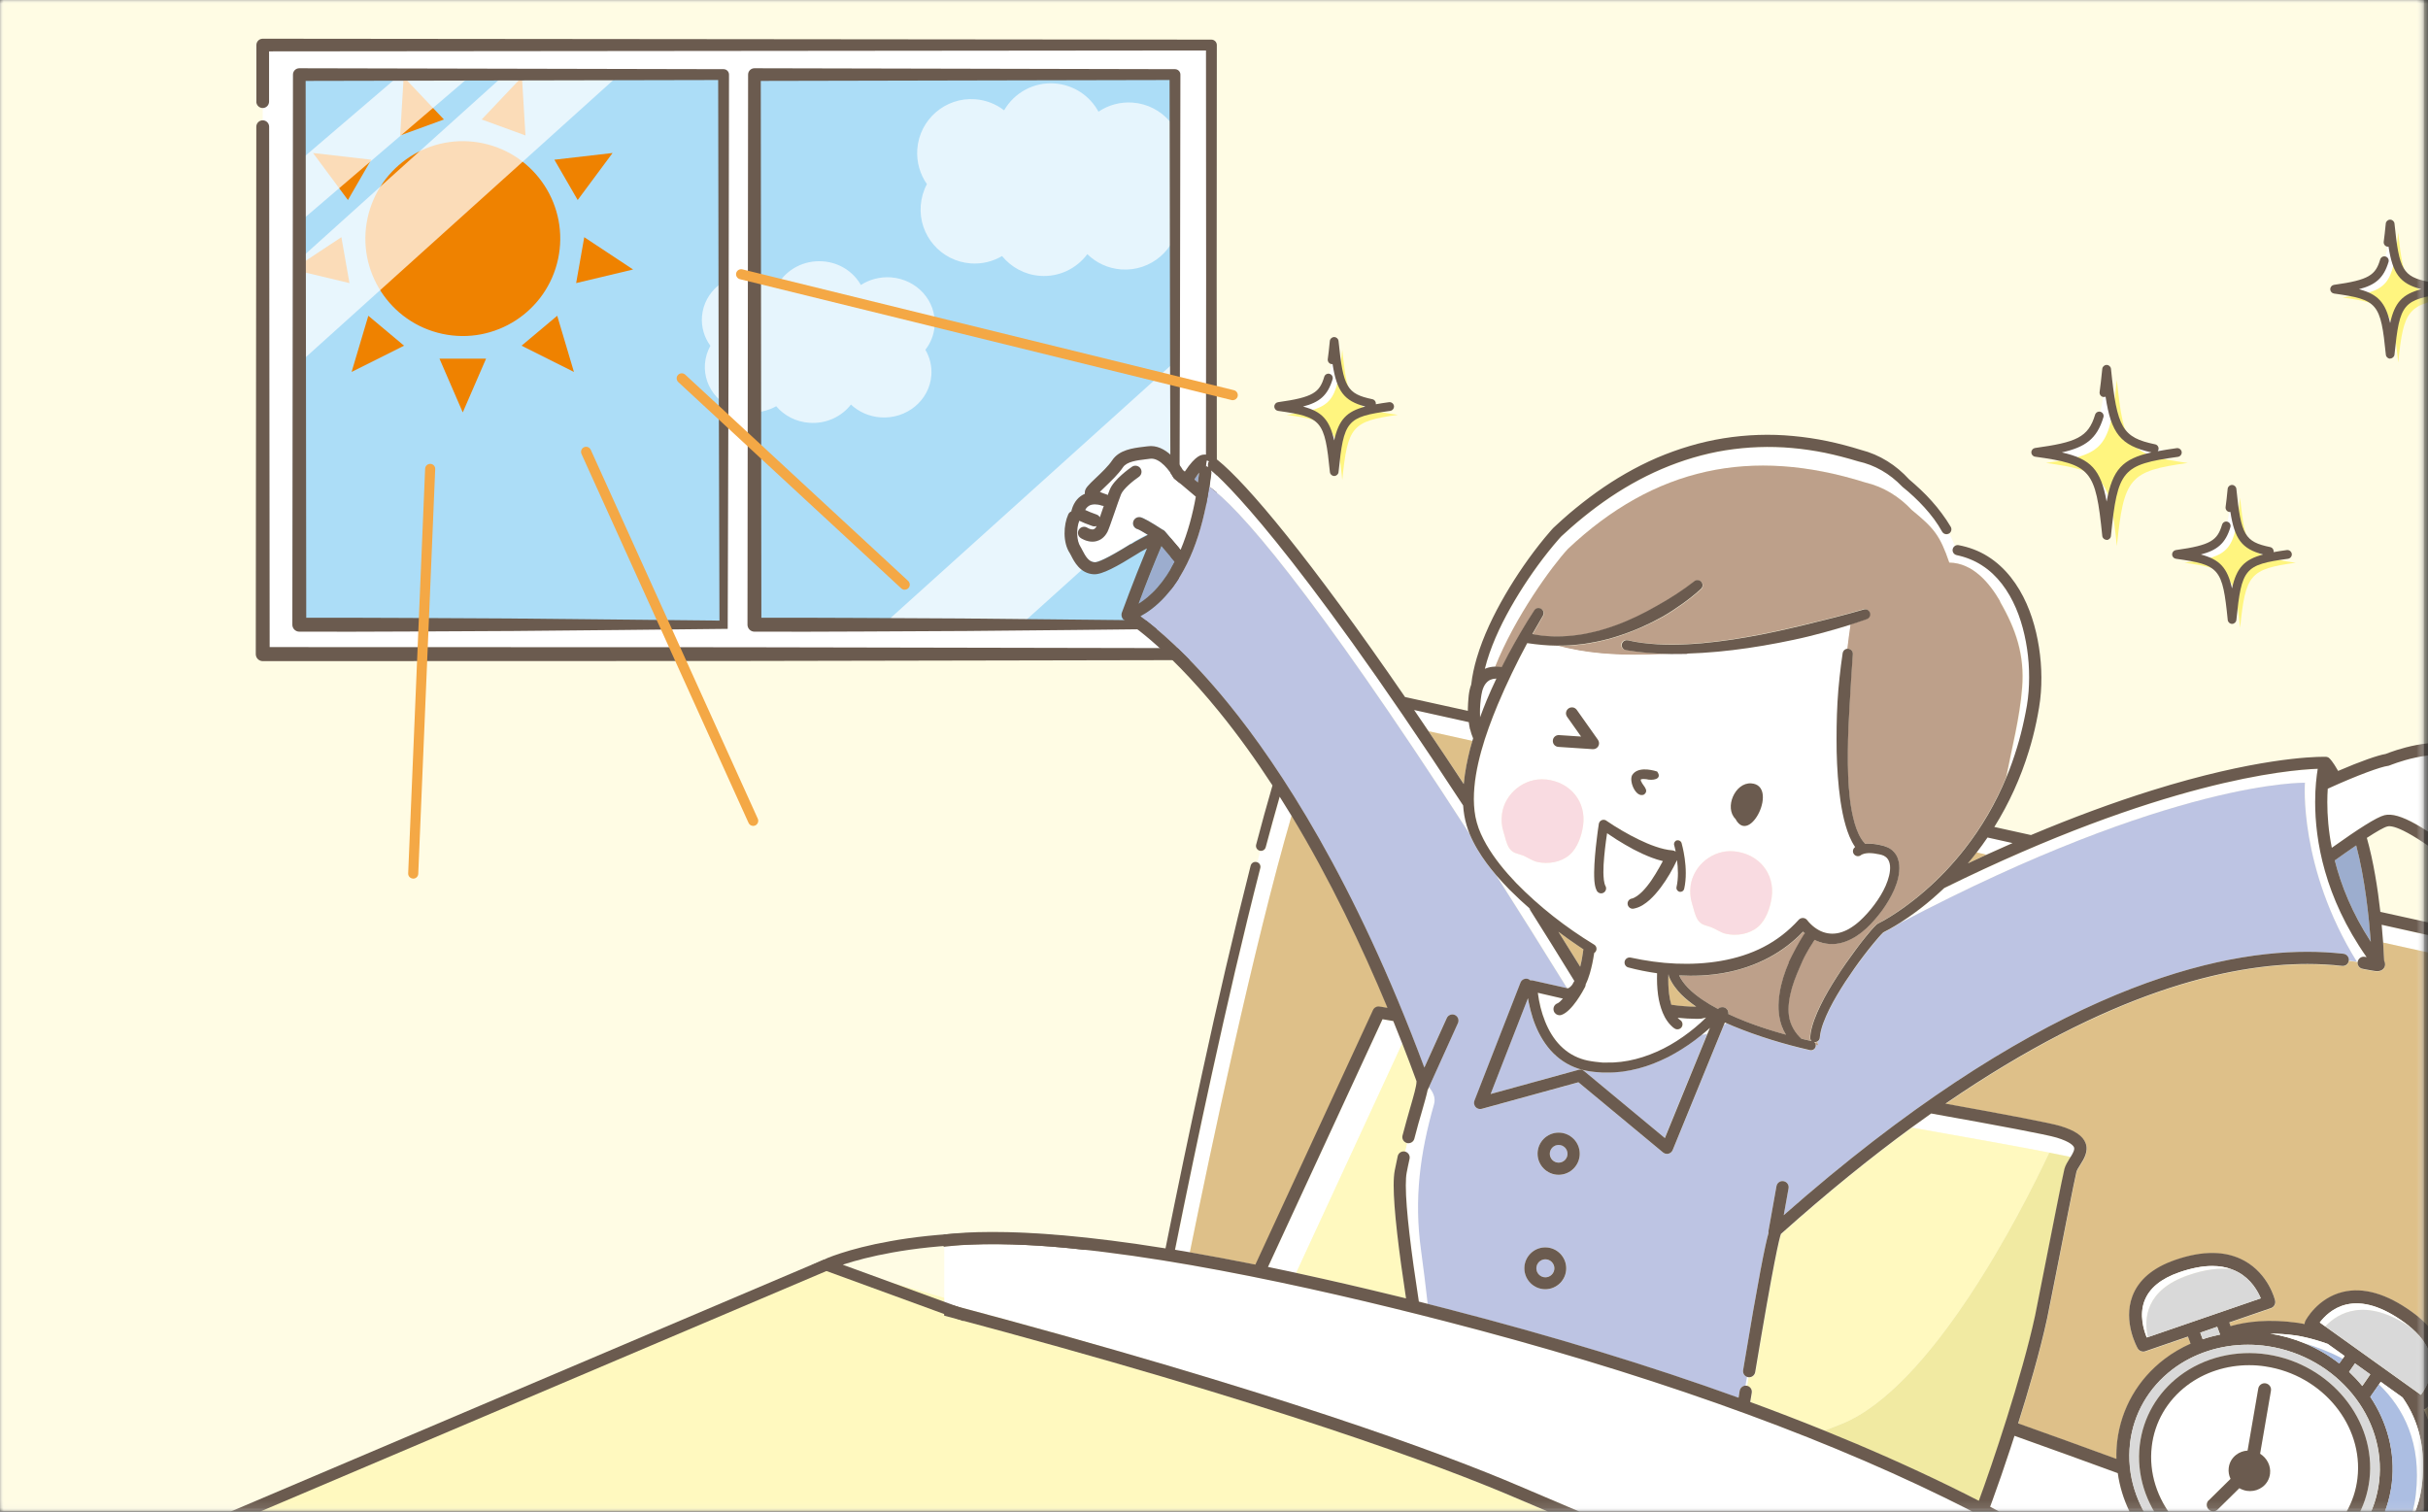 <svg width="318" height="198" viewBox="0 0 318 198" fill="none" xmlns="http://www.w3.org/2000/svg">
<rect x="0" y="0" width="318" height="198" fill="#333333" stroke="none"/>
<mask id="mask0_83_432" style="mask-type:luminance" maskUnits="userSpaceOnUse" x="0" y="0" width="318" height="198">
<path d="M317.46 0H0V197.9H317.46V0Z" fill="white"/>
</mask>
<g mask="url(#mask0_83_432)">
<path d="M317.46 0H0V197.9H317.46V0Z" fill="white"/>
</g>
<mask id="mask1_83_432" style="mask-type:luminance" maskUnits="userSpaceOnUse" x="0" y="0" width="318" height="198">
<path d="M317.46 0H0V197.9H317.46V0Z" fill="white"/>
</mask>
<g mask="url(#mask1_83_432)">
<path d="M330.16 -94.76H-42.72V223.53H330.16V-94.76Z" fill="#FFFCE4"/>
<mask id="mask2_83_432" style="mask-type:luminance" maskUnits="userSpaceOnUse" x="-33" y="-18" width="286" height="319">
<path d="M252.86 -17.43H-32.39V300.86H252.86V-17.43Z" fill="white"/>
</mask>
<g mask="url(#mask2_83_432)">
<path d="M158.66 5.9H34.41V85.68H158.66V5.9Z" fill="white"/>
<path d="M159.38 70.87L159.41 85.69C159.41 86.12 159.07 86.46 158.66 86.46L96.54 86.58L34.42 86.6C33.91 86.6 33.5 86.19 33.5 85.68L33.57 16.6C33.57 16.13 33.95 15.76 34.41 15.76C34.88 15.76 35.25 16.14 35.25 16.6L35.32 85.68L34.4 84.76L96.52 84.78L158.64 84.9L157.89 85.67L157.92 70.85C157.92 70.45 158.24 70.13 158.64 70.13C159.04 70.13 159.36 70.45 159.36 70.85L159.38 70.87Z" fill="#6B5B4F"/>
<path d="M33.58 13.31V5.9C33.58 5.44 33.95 5.07 34.41 5.07L158.66 5.19C159.05 5.19 159.37 5.51 159.37 5.9L159.35 36.74L159.38 67.58C159.38 67.98 159.06 68.3 158.66 68.3C158.26 68.3 157.94 67.98 157.94 67.58L157.97 36.74L157.95 5.9L158.66 6.61L34.41 6.73L35.24 5.9V13.31C35.24 13.77 34.87 14.15 34.41 14.15C33.95 14.15 33.57 13.78 33.57 13.31H33.58Z" fill="#6B5B4F"/>
<path d="M153.89 9.77H98.81V81.83H153.89V9.77Z" fill="#ACDDF7"/>
<g opacity="0.7">
<path d="M153.51 24.72C154.29 23.68 154.79 22.41 154.89 21.02C155.18 17.12 152.25 13.73 148.35 13.44C146.7 13.32 145.14 13.77 143.87 14.63C142.76 12.58 140.66 11.12 138.16 10.93C135.36 10.72 132.83 12.17 131.51 14.45C130.45 13.63 129.15 13.11 127.72 13C123.82 12.71 120.43 15.64 120.14 19.54C120.02 21.23 120.5 22.83 121.4 24.12C120.95 24.96 120.67 25.91 120.59 26.92C120.3 30.82 123.23 34.21 127.13 34.5C128.62 34.61 130.04 34.25 131.24 33.54C132.43 34.99 134.18 35.98 136.2 36.13C138.71 36.32 141.01 35.17 142.41 33.29C143.56 34.42 145.1 35.16 146.84 35.29C150.74 35.58 154.13 32.65 154.42 28.75C154.53 27.29 154.19 25.91 153.51 24.73V24.72Z" fill="white"/>
</g>
<path d="M94.76 9.77H39.19V81.83H94.76V9.77Z" fill="#ACDDF7"/>
<mask id="mask3_83_432" style="mask-type:luminance" maskUnits="userSpaceOnUse" x="39" y="9" width="56" height="73">
<path d="M94.76 9.77H39.19V81.83H94.76V9.77Z" fill="white"/>
</mask>
<g mask="url(#mask3_83_432)">
<path d="M73.094 33.917C74.565 27.025 70.171 20.246 63.279 18.774C56.387 17.303 49.608 21.698 48.136 28.59C46.665 35.481 51.06 42.261 57.952 43.732C64.843 45.203 71.623 40.809 73.094 33.917Z" fill="#EF8200"/>
<path d="M63.66 46.98L60.61 54.02L57.56 46.98H63.66Z" fill="#EF8200"/>
<path d="M72.98 41.36L75.17 48.72L68.31 45.28L72.98 41.36Z" fill="#EF8200"/>
<path d="M76.52 31.07L82.92 35.3L75.46 37.08L76.52 31.07Z" fill="#EF8200"/>
<path d="M72.61 20.92L80.23 20.04L75.66 26.2L72.61 20.92Z" fill="#EF8200"/>
<path d="M63.09 15.65L68.36 10.08L68.82 17.74L63.09 15.65Z" fill="#EF8200"/>
<path d="M52.41 17.74L52.87 10.08L58.14 15.65L52.41 17.74Z" fill="#EF8200"/>
<path d="M45.57 26.2L41 20.04L48.62 20.92L45.57 26.2Z" fill="#EF8200"/>
<path d="M45.77 37.08L38.31 35.3L44.71 31.07L45.77 37.08Z" fill="#EF8200"/>
<path d="M52.92 45.28L46.05 48.72L48.24 41.36L52.92 45.28Z" fill="#EF8200"/>
</g>
<g opacity="0.7">
<path d="M121.2 45.81C121.88 44.94 122.32 43.87 122.41 42.7C122.66 39.43 120.1 36.58 116.68 36.33C115.23 36.23 113.87 36.61 112.75 37.33C111.78 35.61 109.94 34.38 107.75 34.23C105.3 34.06 103.07 35.27 101.92 37.18C100.99 36.49 99.85 36.05 98.59 35.96C95.17 35.72 92.2 38.18 91.94 41.45C91.83 42.87 92.25 44.21 93.04 45.29C92.65 46 92.4 46.79 92.33 47.64C92.08 50.91 94.64 53.76 98.06 54.01C99.37 54.1 100.61 53.8 101.66 53.21C102.7 54.43 104.24 55.26 106.01 55.38C108.21 55.54 110.23 54.57 111.45 52.99C112.46 53.94 113.81 54.56 115.33 54.67C118.75 54.91 121.72 52.45 121.98 49.18C122.07 47.96 121.78 46.79 121.19 45.8L121.2 45.81Z" fill="white"/>
</g>
<path opacity="0.73" d="M133.72 81.82L153.88 63.65V47.38L115.67 81.82H133.72Z" fill="white"/>
<g opacity="0.72">
<path d="M81.12 9.77H66.1L39.19 34.01V47.56L81.12 9.77Z" fill="white"/>
<path d="M39.19 21.09V29.13L61.82 9.77H52.42L39.19 21.09Z" fill="white"/>
</g>
<path d="M95.3 82.37L81.34 82.52L67.32 82.65L53.26 82.72C48.57 82.74 43.88 82.76 39.2 82.74C38.7 82.74 38.29 82.33 38.29 81.83L38.37 9.77C38.37 9.31 38.74 8.94 39.2 8.94L94.77 9.06C95.16 9.06 95.48 9.38 95.48 9.77L95.42 46.07L95.31 82.36L95.3 82.37ZM94.23 81.28L94.12 45.53L94.06 9.77L94.77 10.48L39.2 10.6L40.03 9.77L40.11 81.83L39.2 80.92C43.78 80.9 48.35 80.92 52.92 80.94L66.64 81.01L94.22 81.29H94.23V81.28Z" fill="#6B5B4F"/>
<path d="M154.42 82.37L140.59 82.52L126.69 82.65L112.75 82.72C108.1 82.74 103.45 82.76 98.81 82.74C98.31 82.74 97.9 82.33 97.9 81.83L97.98 9.77C97.98 9.31 98.35 8.94 98.81 8.94L153.89 9.06C154.28 9.06 154.6 9.38 154.6 9.77L154.54 46.07L154.43 82.36L154.42 82.37ZM153.35 81.28L153.24 45.53L153.18 9.77L153.89 10.48L98.81 10.6L99.64 9.77L99.72 81.83L98.81 80.92C103.35 80.9 107.88 80.92 112.41 80.94L126.01 81.01L153.34 81.29H153.35V81.28Z" fill="#6B5B4F"/>
</g>
<path d="M54.12 115.08C54.12 115.08 54.1 115.08 54.09 115.08C53.72 115.06 53.44 114.76 53.46 114.39L55.68 61.39C55.7 61.02 56.01 60.75 56.37 60.76C56.74 60.78 57.02 61.08 57 61.45L54.78 114.45C54.77 114.81 54.47 115.09 54.12 115.09V115.08Z" fill="#F4A845"/>
<path d="M98.64 108.18C98.39 108.18 98.15 108.03 98.04 107.79L76.16 59.46C76.01 59.13 76.16 58.73 76.49 58.58C76.82 58.43 77.22 58.58 77.37 58.91L99.25 107.24C99.4 107.57 99.25 107.97 98.92 108.12C98.83 108.16 98.74 108.18 98.65 108.18H98.64Z" fill="#F4A845"/>
<path d="M161.46 52.42C161.41 52.42 161.35 52.42 161.3 52.4L96.91 36.57C96.55 36.48 96.34 36.12 96.42 35.77C96.51 35.41 96.87 35.2 97.22 35.28L161.61 51.11C161.97 51.2 162.18 51.56 162.1 51.91C162.03 52.21 161.75 52.42 161.46 52.42Z" fill="#F4A845"/>
<path d="M118.49 77.25C118.33 77.25 118.17 77.19 118.04 77.07L88.84 50.05C88.57 49.8 88.55 49.38 88.8 49.11C89.05 48.84 89.47 48.83 89.74 49.07L118.94 76.09C119.21 76.34 119.23 76.76 118.98 77.03C118.85 77.17 118.67 77.24 118.49 77.24V77.25Z" fill="#F4A845"/>
<path d="M305.77 37.88C311.76 38.71 312.34 39.38 313.05 46.41C313.76 39.39 314.33 38.71 320.33 37.88C314.34 37.05 313.76 36.38 313.05 29.35C312.34 36.37 311.77 37.05 305.77 37.88Z" fill="white"/>
<g style="mix-blend-mode:multiply">
<path d="M306.82 38.97C312.81 39.8 313.39 40.47 314.1 47.5C314.81 40.48 315.38 39.8 321.38 38.97C315.39 38.14 314.81 37.47 314.1 30.44C313.39 37.46 312.82 38.14 306.82 38.97Z" fill="#FFF57F"/>
</g>
<path d="M313.05 46.98C312.76 46.98 312.51 46.76 312.48 46.47C311.8 39.7 311.42 39.25 305.69 38.45C305.41 38.41 305.2 38.17 305.2 37.88C305.2 37.59 305.41 37.35 305.69 37.31C310.31 36.67 311.13 36.02 311.74 33.98C311.83 33.68 312.15 33.51 312.45 33.6C312.75 33.69 312.92 34.01 312.83 34.31C312.19 36.45 311.08 37.34 308.96 37.88C311.42 38.53 312.44 39.62 313.04 42.32C313.64 39.61 314.66 38.53 317.12 37.88C314.3 37.15 313.38 35.83 312.83 32.31C312.78 32.31 312.74 32.31 312.69 32.31C312.38 32.27 312.16 31.98 312.2 31.66C312.29 31.03 312.37 30.3 312.47 29.28C312.5 28.99 312.75 28.77 313.04 28.77C313.33 28.77 313.58 28.99 313.61 29.28C314.22 35.36 314.72 36.22 318.04 36.91C318.34 36.97 318.54 37.27 318.49 37.57C319.02 37.47 319.59 37.39 320.22 37.3C320.53 37.26 320.82 37.48 320.87 37.79C320.91 38.1 320.7 38.39 320.38 38.44C314.68 39.23 314.3 39.68 313.61 46.45C313.58 46.74 313.33 46.96 313.04 46.96L313.05 46.98Z" fill="#6B5B4F"/>
<path d="M156.89 63.18C156.95 62.75 157.01 62.32 157.05 61.91C156.86 62.15 156.66 62.45 156.44 62.8C156.58 62.92 156.73 63.04 156.89 63.18Z" fill="#9CADCE"/>
<path d="M151.6 76.95C152.48 75.95 153.23 74.81 153.86 73.58C153.18 72.78 152.58 72.06 152.13 71.54C151.18 73.76 150.17 76.29 149.14 79.08C149.84 78.65 150.7 77.98 151.6 76.96V76.95Z" fill="#9CADCE"/>
<path d="M144.05 67.76C144.17 67.4 144.31 67.01 144.43 66.65C144.47 66.52 144.52 66.4 144.56 66.27C144.49 66.27 144.42 66.26 144.35 66.24C144.27 66.22 144.2 66.19 144.13 66.17C143.78 66.08 143.15 65.98 142.67 66.22C142.44 66.34 142.26 66.52 142.13 66.79C142.49 66.97 143.07 67.2 143.62 67.39C143.81 67.46 143.96 67.59 144.05 67.75V67.76Z" fill="white"/>
<path d="M148.99 69.3C148.57 69.2 148.3 68.79 148.38 68.37C148.46 67.94 148.88 67.65 149.32 67.73C149.71 67.8 150.68 68.35 152.22 69.35C152.35 69.4 152.46 69.47 152.55 69.58C152.65 69.69 153.49 70.67 154.6 71.99C155.55 69.73 156.18 67.31 156.59 65.04C155.18 63.83 154.14 62.95 153.92 62.8C153.8 62.73 153.7 62.62 153.64 62.5C153.24 61.76 151.9 59.87 150.58 60.07C150.39 60.1 150.18 60.12 149.96 60.15C148.88 60.28 147.54 60.45 147.04 61.2C146.46 62.08 145.47 63.03 144.67 63.78C144.45 63.99 144.21 64.22 144.02 64.41C144.2 64.49 144.41 64.58 144.62 64.65C144.75 64.69 144.84 64.72 144.87 64.73C144.94 64.76 145 64.79 145.05 64.83C145.15 64.56 145.24 64.32 145.32 64.12C145.87 62.76 147.99 61.28 148.23 61.12C148.59 60.87 149.09 60.96 149.34 61.33C149.59 61.69 149.5 62.19 149.13 62.44C148.38 62.96 147.08 64.03 146.8 64.72C146.59 65.25 146.25 66.22 145.93 67.16C145.47 68.49 145.19 69.33 145.02 69.64C144.6 70.45 144.02 70.75 143.59 70.86C143.41 70.91 143.23 70.93 143.05 70.93C142.25 70.93 141.59 70.51 141.51 70.45C141.14 70.2 141.05 69.71 141.29 69.34C141.54 68.97 142.03 68.88 142.4 69.12C142.51 69.19 142.9 69.39 143.19 69.31C143.25 69.3 143.41 69.25 143.59 68.91C143.59 68.91 143.59 68.9 143.59 68.89C143.42 68.95 143.24 68.96 143.06 68.89C142.32 68.63 141.75 68.41 141.33 68.19C140.91 69.25 140.96 70.82 141.47 71.57C141.56 71.71 141.65 71.88 141.74 72.07C142.14 72.87 142.57 73.59 143.35 73.63C143.71 73.65 144.83 73.25 148.07 71.23C148.34 71.06 148.54 70.94 148.64 70.88C149.08 70.63 149.72 70.3 150.28 70.01C149.67 69.64 149.14 69.33 148.96 69.27L148.99 69.3Z" fill="white"/>
<path d="M187.1 95.77L192.84 97.04C192.87 96.93 192.9 96.82 192.94 96.7C192.77 96.32 192.65 95.92 192.55 95.53C192.48 95.21 192.43 94.9 192.39 94.59L185.23 93C185.85 93.9 186.47 94.83 187.11 95.77H187.1Z" fill="white"/>
<path d="M329.9 125.16L311.94 121.17C312.02 122.01 312.08 122.79 312.13 123.46L339.02 129.41V127.18L332.66 125.77C332.22 125.67 331.94 125.23 332.04 124.79L330.89 124.53C330.79 124.97 330.35 125.25 329.91 125.15L329.9 125.16Z" fill="white"/>
<path d="M165.13 113.74C163.98 118.23 162.89 122.73 161.83 127.23C160.78 131.74 159.76 136.26 158.77 140.79C157.1 148.43 155.5 156.08 153.96 163.74C154.58 163.84 155.2 163.95 155.84 164.06C158.47 151.11 164.19 123.92 169.18 106.81C168.69 106 168.19 105.19 167.68 104.39C167.04 106.59 166.44 108.8 165.85 111.01C165.76 111.36 165.4 111.56 165.06 111.47C164.93 111.96 164.8 112.45 164.67 112.95C165.01 113.04 165.22 113.39 165.14 113.73L165.13 113.74Z" fill="white"/>
<path d="M263.59 110.42L260.31 109.69C259.85 110.36 259.38 111.02 258.88 111.66L260.17 111.95C261.32 111.43 262.46 110.91 263.59 110.42Z" fill="white"/>
<path d="M191.72 102.7C191.86 101.11 192.18 99.54 192.57 98.02C192.66 97.69 192.75 97.37 192.85 97.05L187.11 95.78C188.59 97.98 190.13 100.29 191.73 102.71L191.72 102.7Z" fill="#DEC089"/>
<path d="M204.11 122.05C205.04 123.55 205.99 125.07 206.96 126.63C207.14 125.89 207.28 125.13 207.38 124.35C207.17 124.21 206.96 124.07 206.75 123.93C206.29 123.62 205.83 123.3 205.38 122.98C204.95 122.67 204.53 122.36 204.11 122.05Z" fill="#DEC089"/>
<path d="M260.17 111.95L258.88 111.66C258.75 111.83 258.61 112.01 258.48 112.18C258.24 112.48 257.99 112.78 257.74 113.08C258.55 112.7 259.36 112.32 260.17 111.95Z" fill="#DEC089"/>
<path d="M336.38 168.21C337.26 165.19 338.14 162.27 339.01 159.49V129.41L312.12 123.46C312.2 124.64 312.24 125.51 312.26 125.89C312.33 126.02 312.38 126.17 312.38 126.35C312.38 126.78 312.06 127.25 311.36 127.25C311.06 127.25 310.67 127.18 310.01 127.05C309.84 127.02 309.65 126.98 309.44 126.94C309.01 126.86 308.72 126.45 308.79 126.02C308.76 126.02 308.73 126.02 308.7 126.01C308.58 125.99 308.46 125.97 308.33 125.95C308.32 125.95 308.31 125.95 308.3 125.95C308.17 125.93 308.04 125.91 307.91 125.89C307.89 125.89 307.88 125.89 307.86 125.89C307.79 125.89 307.72 125.87 307.65 125.86C307.6 126.29 307.2 126.61 306.77 126.56C305.3 126.39 303.77 126.31 302.23 126.31C291.99 126.31 276.25 129.89 254.82 144.6C262.86 146.05 268.63 147.14 269.87 147.53C271.77 148.12 272.82 148.83 273.18 149.78C273.58 150.86 272.97 151.84 272.47 152.62C272.26 152.96 272.03 153.31 271.97 153.56C271.72 154.56 270.22 162.18 269.23 167.23C268.67 170.06 268.24 172.29 268.14 172.71C267.19 177.12 265.6 182.46 264.34 186.48C268.65 188.02 272.97 189.58 277.21 191.13C277.19 190.37 277.22 189.61 277.31 188.84C277.82 184.54 280.02 180.71 283.52 178.04C284.57 177.24 285.71 176.58 286.92 176.04L286.58 175.11L281 177.03C280.91 177.06 280.82 177.08 280.73 177.08C280.43 177.08 280.15 176.92 280 176.66C279.92 176.52 278.04 173.16 279.3 169.83C280.1 167.69 281.98 166.09 284.88 165.08C288.5 163.82 291.56 163.85 293.97 165.18C297.14 166.92 297.95 170.25 297.99 170.39C298.09 170.81 297.85 171.24 297.45 171.38L291.99 173.26L292.17 173.74C294.28 173.14 297.2 172.78 301.02 173.32C301.27 173.35 301.55 173.4 301.86 173.47C301.86 173.33 301.88 173.2 301.95 173.07C302.01 172.95 303.52 170.07 306.88 169.26C309.57 168.61 312.6 169.48 315.88 171.85C318.51 173.75 319.95 175.91 320.15 178.29C320.44 181.77 317.95 184.34 317.85 184.45C317.75 184.56 317.62 184.62 317.48 184.66C318.82 187.59 319.3 190.93 318.88 194.59C318.37 199.03 316.26 202.54 312.72 204.92C317.72 207.1 321.33 208.89 322.92 210.12C323.31 210.42 323.75 210.76 323.84 220.15C323.84 220.61 323.48 220.99 323.02 220.99C323.02 221.37 323.02 221.76 323.02 222.15C323.48 222.15 323.85 222.52 323.85 222.98C323.85 228.72 323.68 234.58 323.4 239.06C323.21 242.1 322.99 244.13 322.77 245.5H323.8C323.46 231.12 325.38 206.08 336.4 168.23L336.38 168.21Z" fill="#DEC089"/>
<path d="M220.21 130.29C219.56 129.64 218.97 128.87 218.59 127.95C218.55 127.86 218.54 127.77 218.54 127.68C218.53 127.68 218.51 127.68 218.5 127.68C218.47 128.52 218.49 129.36 218.59 130.17C218.66 130.67 218.75 131.16 218.89 131.63C220.01 131.78 221.11 131.87 222.14 131.88C221.46 131.41 220.8 130.9 220.2 130.3L220.21 130.29Z" fill="#DEC089"/>
<path d="M164.49 165.68L179.9 132.33C180.05 132 180.4 131.82 180.76 131.88C180.93 131.91 181.28 131.97 181.79 132.05C178.48 124.1 174.28 115.24 169.17 106.81C164.18 123.92 158.46 151.11 155.83 164.06C158.53 164.52 161.41 165.06 164.48 165.68H164.49Z" fill="#DEC089"/>
<path d="M323 222.13C323 221.74 323 221.35 323 220.97C322.54 220.97 322.17 220.6 322.17 220.15C322.11 214.32 321.89 211.92 321.74 211.31C320.03 210.06 316.2 208.2 310.94 205.95C310.52 206.16 310.1 206.36 309.65 206.55C309.36 206.67 309.07 206.78 308.78 206.88L309.56 209.44C309.82 210.31 309.72 211.21 309.27 211.98C308.82 212.75 308.07 213.29 307.17 213.48C306.93 213.53 306.68 213.56 306.44 213.56C304.95 213.56 303.57 212.59 303.12 211.12L302.26 208.29C301.17 208.39 300.23 208.42 299.54 208.42C299.42 208.42 299.32 208.42 299.22 208.42C298.22 208.58 297.21 208.67 296.18 208.67C295.22 208.67 294.25 208.6 293.28 208.45C290.92 208.09 288.71 207.31 286.73 206.21L285.74 207.85C285.32 208.55 284.64 209.03 283.82 209.21C283.6 209.26 283.37 209.28 283.14 209.28C282.5 209.28 281.86 209.09 281.32 208.72C279.94 207.79 279.51 205.99 280.34 204.62L281.77 202.25C279.42 199.63 277.85 196.41 277.37 192.97C272.93 191.35 268.39 189.71 263.84 188.08C263.64 188.69 263.46 189.25 263.3 189.75C262.49 192.21 261.67 194.59 260.98 196.47C260.86 196.79 260.75 197.09 260.65 197.37C272.62 203.62 280.18 209.07 284.93 212.49C284.96 212.51 284.98 212.53 285.01 212.55C285.82 213.12 286.25 213.44 286.26 213.45C288.35 214.95 289.83 217.54 290.86 220.75L314.4 215.3C314.85 215.2 315.3 215.48 315.4 215.92C315.5 216.37 315.22 216.82 314.78 216.92L291.33 222.35C293.12 229.17 293.19 238.17 292.81 245.49H321.08C321.7 241.83 322.16 232.84 322.17 222.97C322.17 222.51 322.54 222.14 323 222.14V222.13Z" fill="white"/>
<path d="M268.4 150.98C268.4 150.98 268.42 150.98 268.43 150.98C269.01 151.09 269.55 151.2 270.03 151.3C270.05 151.3 270.07 151.3 270.1 151.31C270.24 151.34 270.38 151.37 270.52 151.4C270.53 151.4 270.55 151.4 270.56 151.4C270.71 151.43 270.85 151.46 270.99 151.49C270.99 151.49 271 151.49 271.01 151.49C271.09 151.51 271.17 151.52 271.25 151.54C271.54 151.07 271.79 150.61 271.68 150.31C271.61 150.11 271.24 149.59 269.4 149.03C268.13 148.64 261.76 147.44 252.97 145.87C252.13 146.46 251.29 147.07 250.43 147.69C257.94 149.01 264.34 150.17 268.4 150.96V150.98Z" fill="white"/>
<path d="M182.51 133.79C181.91 133.69 181.44 133.61 181.1 133.55L166.1 166C166.97 166.18 167.86 166.36 168.77 166.56C169.09 166.63 169.42 166.7 169.75 166.77L183.66 136.68C183.29 135.74 182.91 134.77 182.51 133.8V133.79Z" fill="white"/>
<path d="M184.3 149.76C183.87 149.65 183.61 149.21 183.72 148.78C184.08 147.39 184.42 146.19 184.73 145.13C185.19 143.54 185.55 142.29 185.55 141.74C185.55 141.68 185.55 141.65 185.55 141.65C184.97 140.06 184.34 138.39 183.66 136.66L169.75 166.75C169.75 166.75 169.83 166.77 169.87 166.78C170.98 167.02 172.11 167.27 173.27 167.53C175.2 167.96 177.19 168.42 179.25 168.91C180.49 169.2 181.75 169.51 183.03 169.82C183.41 169.91 183.79 170.01 184.18 170.1C183.23 163.87 182.56 158.4 182.56 155.29C182.56 154.47 182.61 153.83 182.7 153.35C182.82 152.73 182.95 152.1 183.09 151.48C183.19 151.05 183.61 150.77 184.04 150.87C184.13 150.49 184.22 150.11 184.31 149.75L184.3 149.76Z" fill="#FFF9BF"/>
<path d="M270.1 151.32C270.24 151.35 270.38 151.38 270.52 151.41C270.39 151.38 270.25 151.35 270.1 151.32Z" fill="#FFF9BF"/>
<path d="M268.43 150.99C269.01 151.1 269.55 151.21 270.03 151.31C269.55 151.21 269.01 151.11 268.43 150.99Z" fill="#FFF9BF"/>
<path d="M229.47 182.48C229.4 182.88 229.34 183.28 229.27 183.69C232.57 184.9 235.78 186.14 238.9 187.4C239.67 187.12 240.44 186.82 241.2 186.51C253.03 181.73 264.67 158.88 268.4 150.98C264.34 150.19 257.94 149.03 250.43 147.71C245.05 151.64 239.34 156.26 233.29 161.67C233.07 162.23 232.34 165.19 229.92 179.77C229.85 180.16 229.52 180.44 229.13 180.44C229.09 180.44 229.04 180.44 229 180.43C228.94 180.81 228.87 181.19 228.81 181.57C229.25 181.64 229.54 182.05 229.47 182.49V182.48Z" fill="#FFF9BF"/>
<path d="M270.98 151.5C270.84 151.47 270.7 151.44 270.55 151.41C270.54 151.41 270.52 151.41 270.51 151.41C270.38 151.38 270.24 151.35 270.09 151.32C270.07 151.32 270.05 151.32 270.02 151.31C269.54 151.21 269 151.11 268.42 150.99C268.42 150.99 268.4 150.99 268.39 150.99C264.66 158.89 253.02 181.74 241.19 186.52C240.43 186.83 239.66 187.12 238.89 187.41C244.76 189.78 250.31 192.24 255.51 194.79C256.78 195.41 258.01 196.03 259.2 196.64C260.87 192.15 264.85 180.36 266.57 172.38C266.66 171.97 267.1 169.74 267.65 166.93C268.7 161.57 270.15 154.23 270.41 153.18C270.53 152.68 270.82 152.22 271.11 151.78C271.15 151.71 271.2 151.64 271.24 151.58C271.16 151.56 271.08 151.55 271 151.53C271 151.53 270.99 151.53 270.98 151.53V151.5Z" fill="#F1EAA2"/>
<path d="M310.51 123.36C310.28 120.22 309.74 115.02 308.59 110.73C307.73 111.32 306.78 111.98 305.79 112.69C306.61 115.95 308.05 119.58 310.51 123.35V123.36Z" fill="#9CADCE"/>
<path d="M304.89 103.3C304.86 103.84 304.83 104.43 304.83 105.08C304.83 106.79 304.98 108.8 305.42 111.04C308.86 108.6 311.28 107.03 312.32 106.77C314.19 106.3 317.66 108.26 323.91 113.32C324.18 113.54 324.45 113.76 324.56 113.84C328.84 115.64 331.07 116.14 332.24 115.56C333.23 115.08 333.77 113.68 334.42 111.28C334.51 110.93 334.47 110.56 334.35 110.19C333.94 112.11 331.81 113.1 331.72 113.14C331.61 113.19 331.5 113.21 331.4 113.21C331.1 113.21 330.82 113.04 330.69 112.75C330.51 112.36 330.69 111.89 331.08 111.72C331.53 111.51 332.72 110.75 332.86 109.75C332.95 109.13 332.57 108.13 332.13 107.24C332.04 107.18 331.96 107.11 331.9 107.01C331.64 106.58 331.32 106.07 331.16 105.85C331.43 106.35 331.59 106.86 331.56 107.36C331.4 109.67 328.15 111.37 327.78 111.56C327.67 111.62 327.55 111.64 327.43 111.64C327.14 111.64 326.87 111.48 326.73 111.21C326.54 110.82 326.69 110.35 327.08 110.16C327.81 109.79 329.92 108.46 330 107.25C330.02 106.97 329.77 106.39 329.03 105.6C328.44 104.97 327.83 104.52 327.63 104.4C327.11 104.34 325.13 104.46 324.64 104.72C324.54 104.93 324.58 105.29 324.61 105.43C324.61 105.45 324.61 105.47 324.61 105.49C325.15 105.55 325.56 105.63 325.86 105.72C326.2 105.29 326.68 104.87 327.25 104.87C327.25 104.87 327.27 104.87 327.28 104.87C327.71 104.88 328.05 105.24 328.04 105.67C328.04 106.07 327.73 106.39 327.34 106.43C327.21 106.52 326.95 106.84 326.8 107.12C326.67 107.35 326.43 107.5 326.16 107.52C326.15 107.52 326.13 107.52 326.12 107.52C325.9 107.52 325.69 107.43 325.54 107.27C325.29 107.15 324.41 107.02 323.63 106.99C323.25 106.98 322.93 106.69 322.88 106.31C322.88 106.31 322.74 105.37 322.05 104.05C321.38 102.78 320.87 102.34 320.87 102.34C320.55 102.06 320.5 101.57 320.77 101.24C321.04 100.91 321.52 100.85 321.86 101.12C321.93 101.18 322.61 101.74 323.44 103.32C323.48 103.4 323.53 103.49 323.57 103.57C324.59 102.7 327.78 102.82 328.06 102.89C328.24 102.94 328.62 103.17 329.08 103.52C329.27 103.27 329.6 103.15 329.92 103.25C330.58 103.45 331.74 103.85 332.18 104.34C332.38 104.56 332.81 105.2 333.24 105.97C334.41 106.18 335.22 105.73 335.68 105.47C335.75 105.43 335.81 105.39 335.87 105.37C335.88 105.35 335.92 105.24 335.89 105.06C335.85 104.82 335.7 104.51 335.39 104.33C334.18 103.65 331.12 102.3 330.69 102.15C328.64 101.72 326.51 100.99 322.56 99.37C318.79 97.83 313.05 100.23 312.99 100.25C312.92 100.28 312.85 100.3 312.78 100.31C311.9 100.42 308.9 101.48 304.91 103.3H304.89Z" fill="white"/>
<path d="M192.51 109.23C192.37 108.88 192.24 108.52 192.13 108.15C191.87 107.29 191.73 106.41 191.67 105.53C169.09 70.99 160.04 62.77 158.6 61.57C158.65 61.69 158.67 61.83 158.66 61.97C158.59 62.59 158.51 63.19 158.42 63.78C162.02 66.22 171.63 76.92 192.51 109.23Z" fill="white"/>
<path d="M157.95 61.09C158.07 61.1 158.18 61.14 158.28 61.2C158.17 60.95 158.2 60.65 158.37 60.41C158.14 60.28 158.03 60.27 158.02 60.35C158 60.6 157.98 60.84 157.95 61.08V61.09Z" fill="white"/>
<path d="M309.73 125.37C309.81 125.38 309.89 125.4 309.97 125.41C304.43 117.51 303.23 110.05 303.23 105.08C303.23 103.15 303.41 101.66 303.57 100.74C299.58 100.88 283.1 102.34 254.65 116.36C254.13 116.85 253.6 117.33 253.05 117.8C252.06 118.65 251.03 119.45 249.95 120.19C249.62 120.42 249.28 120.64 248.94 120.86C284.7 102.05 301.91 102.53 301.91 102.53C301.91 102.53 301.05 113.66 308.71 126.01C308.74 126.01 308.77 126.01 308.8 126.02C308.88 125.58 309.3 125.3 309.73 125.37Z" fill="white"/>
<path d="M223.95 134.61C223.83 134.71 223.72 134.82 223.6 134.92C223.36 135.14 223.11 135.35 222.85 135.55C223.12 135.52 223.38 135.48 223.61 135.42L223.95 134.6V134.61Z" fill="white"/>
<path d="M205.41 129.5C205.6 129.42 205.8 129.24 205.99 129.01C206.07 128.87 206.15 128.73 206.22 128.59C206.23 128.57 206.24 128.55 206.26 128.54C204.2 125.21 202.23 122.04 200.33 119.02C200.43 119.1 200.53 119.17 200.64 119.25C199.65 118.39 198.69 117.51 197.76 116.57C197.16 115.96 196.58 115.34 196.03 114.69C198.92 119.23 202.01 124.14 205.31 129.47L205.43 129.5H205.41Z" fill="white"/>
<path d="M225.94 133.96L225.81 134.27C225.92 134.2 226.04 134.13 226.15 134.06C226.08 134.03 226.01 134 225.94 133.97V133.96Z" fill="white"/>
<path d="M186.16 163.75C185.23 157.07 186.03 151.11 187.86 144.7C188.13 143.76 187.68 143 187.2 142.43L187.04 142.78C187.04 142.78 187.03 142.8 187.02 142.81C186.87 143.52 186.61 144.43 186.28 145.58C185.98 146.63 185.64 147.82 185.28 149.18C185.19 149.54 184.86 149.78 184.51 149.78C184.45 149.78 184.38 149.78 184.31 149.76C184.22 150.12 184.13 150.5 184.04 150.88C184.47 150.98 184.74 151.4 184.64 151.83C184.51 152.44 184.38 153.05 184.26 153.66C184.19 154.04 184.15 154.59 184.15 155.3C184.15 158.42 184.86 164.09 185.86 170.53C186.25 170.63 186.64 170.73 187.03 170.83C186.76 168.47 186.48 166.1 186.15 163.74L186.16 163.75Z" fill="white"/>
<path d="M228.81 181.56C228.87 181.18 228.94 180.8 229 180.42C228.95 180.42 228.89 180.4 228.84 180.38C228.77 180.77 228.71 181.16 228.64 181.55C228.69 181.55 228.75 181.55 228.8 181.56H228.81Z" fill="white"/>
<path d="M222.85 135.56C222.57 135.79 222.28 136.02 221.98 136.24C220.87 137.07 219.69 137.81 218.46 138.45C217.22 139.08 215.92 139.61 214.56 139.95C213.88 140.14 213.19 140.26 212.5 140.36C211.8 140.44 211.1 140.5 210.39 140.49H209.86L209.33 140.45C208.98 140.43 208.63 140.38 208.28 140.34C207.57 140.25 206.85 140.06 206.17 139.78C204.8 139.23 203.61 138.28 202.71 137.14C201.81 136 201.18 134.69 200.74 133.35C200.52 132.68 200.34 131.99 200.21 131.3C200.17 131.12 200.14 130.93 200.11 130.75L195.22 143.3L206.74 140.13C206.99 140.06 207.26 140.12 207.46 140.29L218.03 149.06L223.6 135.43C223.37 135.48 223.11 135.53 222.84 135.56H222.85Z" fill="#BDC4E3"/>
<path d="M204.14 152.28C204.78 152.28 205.3 151.76 205.3 151.12C205.3 150.48 204.78 149.96 204.14 149.96C203.5 149.96 202.98 150.48 202.98 151.12C202.98 151.76 203.5 152.28 204.14 152.28Z" fill="#BDC4E3"/>
<path d="M203.57 166.13C203.57 165.48 203.04 164.95 202.39 164.95C201.74 164.95 201.21 165.48 201.21 166.13C201.21 166.78 201.74 167.31 202.39 167.31C203.04 167.31 203.57 166.78 203.57 166.13Z" fill="#BDC4E3"/>
<path d="M301.91 102.53C301.91 102.53 284.7 102.05 248.94 120.86C248.73 121 248.52 121.13 248.3 121.26C247.77 121.58 247.24 121.88 246.66 122.17C246.47 122.35 246.25 122.59 246.05 122.82C245.83 123.08 245.6 123.34 245.38 123.61C244.94 124.14 244.51 124.69 244.09 125.24C243.25 126.35 242.44 127.48 241.69 128.64C240.93 129.8 240.22 130.99 239.61 132.21C239.31 132.82 239.03 133.44 238.8 134.07C238.57 134.7 238.4 135.34 238.35 135.94V135.96C238.33 136.18 238.2 136.37 238.01 136.47C238.04 136.63 238.09 136.77 238.15 136.9C238.15 136.9 238.03 136.88 237.81 136.83C237.83 136.92 237.84 137.02 237.81 137.11C237.74 137.44 237.41 137.65 237.07 137.58C235.36 137.19 233.67 136.73 231.99 136.21C230.32 135.69 228.66 135.1 227.03 134.43C226.73 134.3 226.43 134.17 226.13 134.04C226.02 134.11 225.9 134.18 225.79 134.25L219.08 150.66C218.98 150.9 218.78 151.07 218.53 151.13C218.47 151.15 218.4 151.15 218.34 151.15C218.15 151.15 217.97 151.09 217.83 150.97L206.74 141.77L194.08 145.25C193.79 145.33 193.48 145.24 193.27 145.01C193.07 144.78 193.01 144.46 193.12 144.18L199.15 128.72C199.31 128.31 199.77 128.1 200.19 128.26C200.3 128.3 200.39 128.36 200.46 128.44C200.5 128.44 200.53 128.42 200.57 128.42C200.63 128.42 200.69 128.42 200.75 128.44H200.77L205.24 129.44C201.94 124.11 198.85 119.19 195.96 114.66C195.06 113.61 194.22 112.49 193.5 111.28C193.11 110.62 192.76 109.93 192.46 109.21C171.58 76.9 161.97 66.21 158.37 63.76C157.45 70.07 155.52 74.89 152.63 78.11C151.41 79.46 150.24 80.27 149.36 80.73C151.36 82.18 155.55 85.62 160.9 92.2C167.59 100.43 177.42 115.34 186.54 139.85L189.48 133.36C189.66 132.96 190.14 132.78 190.54 132.96C190.94 133.14 191.12 133.62 190.94 134.02L187.15 142.4C187.63 142.97 188.08 143.73 187.81 144.67C185.98 151.08 185.19 157.04 186.11 163.72C186.44 166.09 186.72 168.45 186.99 170.81C187.85 171.03 188.72 171.25 189.61 171.48C203.34 175.02 216.07 178.91 227.69 183.1C227.74 182.8 227.79 182.49 227.84 182.19C227.9 181.81 228.22 181.53 228.6 181.52C228.67 181.13 228.73 180.73 228.8 180.35C228.45 180.22 228.23 179.85 228.3 179.47C230.33 167.24 231.19 163.04 231.63 161.5C231.61 161.4 231.61 161.3 231.63 161.19L232.67 155.37C232.75 154.93 233.16 154.65 233.6 154.72C234.04 154.8 234.33 155.21 234.25 155.65L233.62 159.17C265.94 130.7 288.72 124.67 302.2 124.67C303.81 124.67 305.4 124.76 306.92 124.93C307.36 124.98 307.67 125.38 307.63 125.82C307.7 125.82 307.77 125.84 307.84 125.85C307.86 125.85 307.87 125.85 307.89 125.85C308.02 125.87 308.15 125.89 308.28 125.91C308.29 125.91 308.3 125.91 308.31 125.91C308.44 125.93 308.56 125.95 308.68 125.97C301.02 113.62 301.88 102.49 301.88 102.49L301.91 102.53ZM204.14 148.37C205.66 148.37 206.9 149.61 206.9 151.13C206.9 152.65 205.66 153.89 204.14 153.89C202.62 153.89 201.38 152.65 201.38 151.13C201.38 149.61 202.62 148.37 204.14 148.37ZM202.4 168.87C200.89 168.87 199.66 167.64 199.66 166.13C199.66 164.62 200.89 163.39 202.4 163.39C203.91 163.39 205.14 164.62 205.14 166.13C205.14 167.64 203.91 168.87 202.4 168.87Z" fill="#BDC4E3"/>
<path d="M261.23 226.55C255.27 220.22 235.35 211.8 210.78 201.41C206.74 199.7 202.56 197.94 198.27 196.1C188.72 192.02 151.45 177.18 108.21 165.68L-35.08 226.55L226.23 245.49C242.69 238.73 256.49 231.92 261.23 226.55Z" fill="#FFF9BF"/>
<path d="M254.41 69.68C254.09 69.11 253.74 68.56 253.35 68.03C252.96 67.5 252.54 67 252.1 66.51C251.66 66.02 251.2 65.55 250.71 65.1C250.23 64.65 249.73 64.21 249.21 63.8C249.19 63.79 249.18 63.77 249.17 63.76L249.15 63.74C248.36 62.92 247.46 62.21 246.49 61.65C245.52 61.09 244.46 60.68 243.37 60.45C243.36 60.45 243.34 60.45 243.33 60.45H243.31C241.91 60.02 240.5 59.65 239.07 59.35C237.64 59.06 236.19 58.85 234.74 58.72C231.84 58.45 228.91 58.56 226.04 59.02C223.17 59.48 220.36 60.33 217.68 61.47C215 62.62 212.45 64.08 210.06 65.77C208.87 66.62 207.71 67.52 206.59 68.46C206.04 68.94 205.48 69.42 204.95 69.91L204.55 70.27C204.48 70.33 204.44 70.39 204.38 70.45L204.2 70.65C203.96 70.92 203.72 71.2 203.49 71.48C201.62 73.73 199.93 76.16 198.43 78.68C196.94 81.21 195.64 83.85 194.79 86.62C194.69 86.96 194.59 87.31 194.51 87.65C194.56 87.63 194.6 87.61 194.65 87.59C195.04 87.44 195.44 87.37 195.82 87.36C198.42 80.81 203.27 74.15 205.38 71.88C216.68 61.24 229.35 58.49 244.32 63.2C246.68 63.76 248.74 65.02 250.4 66.8C253.29 69.17 254.08 70.11 255.31 73.69C258.4 73.74 260.57 76.35 262 78.81C264.12 82.46 265.24 85.84 264.92 90.08C264.61 94.05 263.56 98.01 262.83 101.85C263.36 100.57 263.82 99.27 264.22 97.95C264.58 96.75 264.89 95.52 265.16 94.29L265.35 93.36L265.52 92.43C265.63 91.82 265.7 91.21 265.74 90.6C265.92 88.13 265.74 85.61 265.2 83.2C264.65 80.79 263.73 78.44 262.25 76.52C261.51 75.56 260.63 74.73 259.62 74.08C258.62 73.43 257.49 72.98 256.31 72.74C255.95 72.66 255.72 72.31 255.8 71.95C255.83 71.78 255.93 71.65 256.06 71.56C255.84 71 255.59 70.46 255.32 69.94C255.01 70.11 254.63 70 254.45 69.7L254.41 69.68Z" fill="white"/>
<path d="M261.99 78.81C260.57 76.35 258.39 73.74 255.3 73.69C254.08 70.11 253.28 69.17 250.39 66.8C248.73 65.03 246.67 63.76 244.31 63.2C229.34 58.49 216.67 61.24 205.37 71.88C203.27 74.14 198.41 80.81 195.81 87.36C195.95 87.36 196.09 87.36 196.23 87.36C196.39 87.37 196.55 87.39 196.71 87.42C197 86.84 197.3 86.27 197.6 85.7C198.66 83.75 199.75 81.84 200.98 79.98C201.18 79.67 201.6 79.59 201.9 79.79C202.2 79.99 202.29 80.38 202.1 80.69C201.63 81.49 201.17 82.29 200.72 83.09C202.45 83.44 204.24 83.48 205.99 83.29C206.48 83.25 206.96 83.16 207.44 83.09C207.92 82.99 208.4 82.91 208.88 82.78C209.83 82.55 210.77 82.26 211.69 81.92C213.54 81.26 215.31 80.39 217.01 79.4C217.87 78.92 218.71 78.41 219.54 77.88C220.36 77.35 221.18 76.76 221.93 76.18L221.95 76.16C222.24 75.93 222.66 75.99 222.88 76.28C223.09 76.55 223.06 76.94 222.81 77.17C222.41 77.54 222.03 77.87 221.62 78.19C221.22 78.51 220.81 78.82 220.39 79.12C219.55 79.72 218.69 80.29 217.8 80.8C216 81.8 214.11 82.64 212.15 83.29C211.17 83.61 210.17 83.88 209.16 84.09C208.66 84.2 208.14 84.28 207.63 84.36C207.12 84.42 206.61 84.5 206.09 84.53C205.37 84.59 204.65 84.62 203.93 84.61C204.72 84.81 205.66 85.02 206.77 85.22C210.37 85.86 214.53 85.91 218.72 85.64C218.12 85.64 217.52 85.61 216.92 85.57C215.57 85.5 214.23 85.35 212.88 85.13C212.53 85.07 212.29 84.74 212.34 84.38C212.4 84.03 212.73 83.79 213.09 83.84C213.1 83.84 213.12 83.84 213.13 83.84C214.38 84.14 215.68 84.29 216.97 84.36C218.27 84.43 219.58 84.43 220.88 84.36C222.19 84.3 223.49 84.18 224.79 84.02C226.09 83.86 227.39 83.67 228.68 83.44C231.27 83 233.84 82.42 236.39 81.8C238.94 81.19 241.51 80.55 244.02 79.82C244.37 79.72 244.74 79.92 244.85 80.27C244.95 80.61 244.76 80.96 244.44 81.08C243.72 81.34 243.01 81.57 242.29 81.8C242.13 82.89 241.99 83.94 241.87 84.97C241.94 84.96 242.01 84.95 242.09 84.97C242.44 85.02 242.68 85.34 242.65 85.68C242.48 87.8 242.36 89.93 242.25 92.05C242.2 93.11 242.12 94.17 242.08 95.23C242.04 96.29 242.01 97.35 242 98.41C241.98 100.53 242.04 102.65 242.28 104.74C242.41 105.78 242.6 106.81 242.88 107.8C243.17 108.78 243.57 109.74 244.18 110.42L244.2 110.44C244.2 110.44 244.24 110.5 244.26 110.53C244.43 110.51 244.6 110.5 244.76 110.5C245.33 110.5 245.88 110.59 246.4 110.72C246.53 110.75 246.66 110.78 246.79 110.82C246.94 110.87 247.09 110.92 247.23 110.99C247.52 111.13 247.79 111.33 248.02 111.57C248.24 111.82 248.41 112.1 248.53 112.4C248.64 112.7 248.7 113 248.73 113.29C248.79 113.88 248.71 114.44 248.59 114.98C248.47 115.52 248.29 116.02 248.08 116.51C247.65 117.49 247.11 118.39 246.5 119.23C245.89 120.07 245.21 120.87 244.43 121.59C244.24 121.77 244.03 121.94 243.82 122.11C243.6 122.27 243.4 122.44 243.16 122.58C242.71 122.89 242.21 123.14 241.68 123.33C241.15 123.52 240.57 123.64 239.99 123.65C239.41 123.66 238.82 123.56 238.27 123.37C238.05 123.29 237.84 123.2 237.63 123.1C237.61 123.14 237.59 123.18 237.57 123.22C237.57 123.23 237.55 123.25 237.54 123.26V123.28C237.17 123.78 236.84 124.37 236.52 124.93C236.2 125.5 235.94 126.1 235.69 126.69C235.17 127.87 234.7 129.08 234.44 130.31C234.18 131.54 234.09 132.82 234.49 133.94C234.69 134.5 234.98 135 235.35 135.46C235.52 135.67 235.71 135.86 235.91 136.05C236.35 136.16 236.8 136.26 237.24 136.36C237.11 136.24 237.03 136.06 237.05 135.87C237.11 135.07 237.31 134.34 237.56 133.65C237.81 132.96 238.1 132.29 238.42 131.65C239.06 130.36 239.79 129.13 240.55 127.94C241.32 126.75 242.13 125.58 242.98 124.44C243.4 123.87 243.84 123.31 244.28 122.75C244.5 122.47 244.73 122.2 244.97 121.92C245.21 121.64 245.44 121.38 245.75 121.09C245.79 121.05 245.83 121.02 245.88 121L245.91 120.98C246.43 120.72 246.99 120.39 247.52 120.07C248.05 119.74 248.57 119.39 249.09 119.03C250.12 118.31 251.11 117.53 252.06 116.7C253.96 115.05 255.7 113.22 257.25 111.24C259.51 108.37 261.35 105.19 262.75 101.81C263.49 97.98 264.54 94.01 264.84 90.04C265.17 85.8 264.04 82.43 261.92 78.77L261.99 78.81Z" fill="#BDA08A"/>
<path d="M236.28 122.41C236.32 122.35 236.36 122.3 236.41 122.26C236.33 122.19 236.25 122.12 236.17 122.05C234.89 123.4 233.38 124.55 231.74 125.42C229.86 126.43 227.82 127.11 225.74 127.47C223.82 127.81 221.87 127.89 219.94 127.79C220.22 128.37 220.63 128.92 221.11 129.42C221.67 130 222.33 130.52 223.03 130.99C223.67 131.42 224.34 131.81 225.03 132.18C225.25 131.96 225.59 131.87 225.9 132C226.25 132.14 226.44 132.5 226.39 132.85C226.77 133.02 227.15 133.19 227.53 133.36C229.1 134.03 230.73 134.59 232.38 135.1C232.9 135.26 233.41 135.41 233.93 135.55C233.7 135.19 233.5 134.8 233.37 134.4C233.12 133.69 233 132.96 232.96 132.23C232.93 131.5 232.99 130.79 233.1 130.09C233.32 128.69 233.76 127.35 234.31 126.08C234.6 125.45 234.93 124.85 235.25 124.24C235.58 123.63 235.92 123.05 236.3 122.43L236.28 122.41Z" fill="#BDA08A"/>
<path d="M238.02 136.48C237.92 136.53 237.81 136.56 237.69 136.55C237.67 136.55 237.66 136.55 237.64 136.55C237.73 136.63 237.79 136.73 237.82 136.85C238.04 136.9 238.16 136.92 238.16 136.92C238.1 136.79 238.05 136.64 238.02 136.49V136.48Z" fill="#BDA08A"/>
<path d="M193.84 92.83C193.83 93.21 193.83 93.58 193.85 93.95C194.13 93.19 194.42 92.43 194.73 91.69C195.12 90.74 195.55 89.8 195.99 88.88C195.71 88.89 195.44 88.94 195.22 89.04C194.95 89.15 194.74 89.33 194.56 89.58C194.38 89.82 194.24 90.13 194.14 90.48C193.96 91.16 193.88 92.03 193.84 92.84V92.83Z" fill="white"/>
<path d="M240.68 82.31C239.4 82.69 238.12 83.05 236.82 83.35C235.53 83.67 234.22 83.93 232.91 84.19C231.6 84.44 230.28 84.67 228.96 84.86C227.64 85.06 226.31 85.22 224.98 85.34C223.65 85.47 222.31 85.56 220.97 85.59C220.23 85.61 219.49 85.62 218.74 85.61C214.55 85.88 210.39 85.83 206.79 85.19C205.68 84.99 204.74 84.78 203.95 84.58C202.65 84.56 201.36 84.44 200.07 84.25C198.65 86.87 197.35 89.57 196.21 92.3C195.38 94.3 194.62 96.33 194.05 98.4C193.48 100.47 193.08 102.59 193.08 104.69C193.08 105.74 193.19 106.78 193.47 107.76C193.74 108.75 194.19 109.7 194.71 110.62C195.76 112.46 197.14 114.13 198.64 115.69C201.65 118.79 205.12 121.49 208.83 123.74C209.14 123.93 209.24 124.33 209.05 124.64C209 124.73 208.92 124.8 208.84 124.85C208.71 125.74 208.53 126.64 208.27 127.53C208.13 128 207.96 128.48 207.73 128.95C207.73 129.07 207.7 129.2 207.64 129.31C207.37 129.83 205.96 132.45 204.58 132.95C204.49 132.98 204.4 133 204.31 133C203.98 133 203.68 132.8 203.56 132.47C203.41 132.05 203.62 131.59 204.04 131.44C204.22 131.37 204.48 131.14 204.75 130.82L201.46 130.06C201.5 130.38 201.55 130.7 201.61 131.02C201.73 131.66 201.88 132.29 202.08 132.9C202.47 134.13 203.03 135.29 203.8 136.29C204.56 137.28 205.55 138.07 206.7 138.54C207.27 138.78 207.87 138.94 208.5 139.03C208.82 139.07 209.14 139.13 209.46 139.15L209.94 139.19H210.42C213.01 139.27 215.59 138.54 217.93 137.36C219.1 136.77 220.21 136.05 221.26 135.25C221.78 134.85 222.29 134.43 222.78 133.99C223.02 133.77 223.27 133.53 223.5 133.3L222.87 133.45C222.66 133.45 222.44 133.47 222.21 133.47C221.47 133.47 220.65 133.42 219.77 133.33C219.78 133.34 219.79 133.36 219.81 133.37C219.86 133.42 219.91 133.47 219.96 133.52C219.98 133.54 220.01 133.56 220.03 133.58C220.04 133.59 220.09 133.62 220.06 133.6C220.38 133.77 220.51 134.18 220.33 134.5C220.16 134.82 219.75 134.95 219.43 134.77C219.32 134.71 219.29 134.68 219.23 134.64C219.18 134.6 219.13 134.56 219.09 134.52C219 134.44 218.92 134.36 218.84 134.28C218.68 134.12 218.55 133.94 218.42 133.77C218.17 133.42 217.98 133.04 217.82 132.67C217.5 131.91 217.32 131.13 217.21 130.35C217.08 129.39 217.05 128.44 217.08 127.5C215.81 127.32 214.55 127.07 213.31 126.74C212.95 126.65 212.74 126.28 212.84 125.93C212.93 125.58 213.28 125.37 213.62 125.45C215.58 125.87 217.56 126.16 219.55 126.24C221.54 126.33 223.53 126.22 225.47 125.88C227.41 125.54 229.3 124.96 231.03 124.06C232.77 123.17 234.33 121.95 235.63 120.5C235.9 120.2 236.35 120.18 236.65 120.45C236.69 120.48 236.72 120.52 236.75 120.56C236.79 120.61 236.87 120.71 236.94 120.79C237.01 120.87 237.09 120.95 237.17 121.03C237.33 121.19 237.49 121.33 237.67 121.47C238.02 121.73 238.4 121.96 238.8 122.1C239.6 122.4 240.47 122.4 241.3 122.1C241.71 121.96 242.12 121.76 242.51 121.51C242.71 121.4 242.89 121.24 243.08 121.11C243.26 120.96 243.45 120.82 243.62 120.66C244.32 120.02 244.96 119.29 245.55 118.51C246.13 117.73 246.64 116.91 247.02 116.04C247.4 115.18 247.66 114.25 247.59 113.42C247.56 113.01 247.42 112.64 247.18 112.4C247.06 112.28 246.92 112.18 246.76 112.1C246.68 112.06 246.59 112.03 246.5 112L246.16 111.92C245.71 111.82 245.25 111.75 244.82 111.76C244.61 111.76 244.4 111.79 244.21 111.84C244.12 111.86 244.03 111.89 243.95 111.93C243.91 111.95 243.88 111.96 243.85 111.98C243.84 111.98 243.82 112 243.81 112C243.81 112 243.81 112 243.83 111.99C243.57 112.23 243.16 112.22 242.91 111.96C242.67 111.7 242.68 111.29 242.94 111.04C242.98 111.01 243 110.99 243.02 110.97C242.41 110.07 242.06 109.11 241.78 108.16C241.46 107.09 241.27 106.01 241.1 104.93C240.79 102.77 240.65 100.61 240.6 98.45C240.56 96.29 240.58 94.13 240.71 91.98C240.77 90.9 240.87 89.83 240.98 88.76C241.1 87.69 241.22 86.62 241.39 85.55C241.44 85.26 241.66 85.05 241.94 85C242.06 83.98 242.2 82.92 242.36 81.83C241.81 82 241.25 82.17 240.69 82.34L240.68 82.31ZM217.04 101.06C217.8 102.11 216.36 102.27 215.62 102.06C215.37 102.06 215.1 101.99 214.88 102.11C214.93 102.79 216.15 103.46 215.31 104.08C214.26 104.55 213.32 102.33 213.77 101.53C214.42 100.49 216.07 100.75 217.04 101.06ZM207.34 108.15C207.15 109.48 206.61 111.1 205.54 112C204.43 112.94 202.78 113.22 201.36 112.91C200.61 112.74 200.05 112.27 199.36 112.02C198.67 111.78 198.16 111.78 197.69 111.12C197.27 110.53 197.13 109.62 196.91 108.95C196.67 108.2 196.61 107.37 196.72 106.6C197.09 103.92 199.67 101.82 202.44 102.1C205.65 102.43 207.79 105 207.34 108.16V108.15ZM220.6 116.4C220.55 116.64 220.33 116.8 220.1 116.8C220.06 116.8 220.02 116.8 219.99 116.79C219.71 116.73 219.54 116.45 219.6 116.17C219.87 114.99 219.8 113.68 219.66 112.64C219.37 113.26 219.06 113.83 218.73 114.41C218.37 115.02 217.98 115.62 217.55 116.2C217.12 116.78 216.64 117.33 216.09 117.84C215.53 118.34 214.87 118.84 213.97 119C213.61 119.07 213.26 118.83 213.2 118.46C213.14 118.11 213.36 117.78 213.69 117.69H213.72C214.17 117.57 214.67 117.21 215.1 116.77C215.54 116.33 215.94 115.82 216.31 115.28C216.68 114.74 217.03 114.17 217.35 113.59C217.51 113.32 217.66 113.04 217.81 112.76C217.3 112.64 216.8 112.48 216.32 112.3C215.5 111.99 214.72 111.63 213.97 111.23C213.21 110.83 212.48 110.4 211.77 109.95C211.34 109.68 210.92 109.4 210.5 109.11C210.45 109.46 210.39 109.81 210.35 110.16C210.26 110.85 210.18 111.53 210.12 112.22C210.06 112.9 210.02 113.59 210.02 114.26C210.02 114.6 210.04 114.93 210.08 115.24C210.11 115.55 210.2 115.87 210.28 116C210.47 116.31 210.37 116.71 210.06 116.9C209.75 117.09 209.35 116.99 209.17 116.68C209.17 116.66 209.15 116.65 209.14 116.63C209.02 116.38 208.96 116.16 208.92 115.95C208.88 115.74 208.86 115.55 208.84 115.36C208.81 114.98 208.81 114.61 208.81 114.25C208.81 113.52 208.87 112.82 208.92 112.11C208.98 111.4 209.05 110.7 209.14 110C209.22 109.3 209.31 108.6 209.42 107.9C209.47 107.56 209.79 107.32 210.14 107.37C210.24 107.38 210.33 107.42 210.4 107.47L210.42 107.49C211.08 107.94 211.78 108.38 212.48 108.79C213.19 109.2 213.9 109.59 214.63 109.94C215.36 110.29 216.1 110.61 216.85 110.87C217.6 111.13 218.36 111.32 219.08 111.37C219.24 111.38 219.38 111.44 219.49 111.53C219.38 111.02 219.29 110.7 219.29 110.69C219.21 110.42 219.37 110.13 219.64 110.05C219.91 109.97 220.2 110.12 220.28 110.4C220.32 110.53 221.24 113.68 220.62 116.38L220.6 116.4ZM230.25 121.42C229.14 122.36 227.49 122.64 226.07 122.33C225.32 122.16 224.76 121.69 224.07 121.44C223.38 121.2 222.87 121.2 222.4 120.54C221.98 119.95 221.84 119.04 221.62 118.37C221.38 117.62 221.32 116.79 221.43 116.02C221.8 113.34 224.38 111.24 227.15 111.52C230.36 111.85 232.5 114.42 232.05 117.58C231.86 118.91 231.32 120.53 230.25 121.43V121.42ZM227.3 107.27C225.8 105.81 227.23 102.48 229.35 102.61C233.03 102.85 229.19 110.85 227.3 107.27ZM209.29 96.91C209.46 97.15 209.48 97.47 209.33 97.74C209.18 98 208.9 98.15 208.6 98.13L204.1 97.83C203.67 97.8 203.35 97.43 203.38 97.01C203.41 96.58 203.78 96.26 204.2 96.29L207.08 96.48L205.24 93.88C204.99 93.53 205.08 93.05 205.43 92.8C205.6 92.68 205.81 92.64 206.01 92.67C206.21 92.7 206.39 92.81 206.51 92.99L209.29 96.92V96.91Z" fill="white"/>
<path d="M215.31 104.08C216.15 103.46 214.93 102.79 214.88 102.11C215.1 101.99 215.38 102.05 215.62 102.06C216.36 102.27 217.8 102.11 217.04 101.06C216.07 100.75 214.42 100.48 213.77 101.53C213.32 102.33 214.26 104.55 215.31 104.08Z" fill="#6B5B4F"/>
<path d="M232.04 117.57C232.49 114.41 230.36 111.84 227.14 111.51C224.37 111.23 221.79 113.32 221.42 116.01C221.31 116.79 221.37 117.61 221.61 118.36C221.83 119.03 221.98 119.94 222.39 120.53C222.85 121.19 223.37 121.18 224.06 121.43C224.75 121.68 225.31 122.15 226.06 122.32C227.48 122.63 229.13 122.36 230.24 121.41C231.3 120.51 231.85 118.89 232.04 117.56V117.57Z" fill="#F9DBE1"/>
<path d="M202.44 102.1C199.67 101.82 197.09 103.91 196.72 106.6C196.61 107.38 196.67 108.2 196.91 108.95C197.13 109.62 197.28 110.53 197.69 111.12C198.15 111.78 198.67 111.77 199.36 112.02C200.05 112.27 200.61 112.74 201.36 112.91C202.78 113.22 204.43 112.95 205.54 112C206.6 111.1 207.15 109.48 207.34 108.15C207.79 104.99 205.66 102.42 202.44 102.09V102.1Z" fill="#F9DBE1"/>
<path d="M229.35 102.61C227.23 102.48 225.81 105.8 227.3 107.27C229.19 110.86 233.03 102.85 229.35 102.61Z" fill="#6B5B4F"/>
<path d="M206.01 92.67C205.81 92.64 205.61 92.67 205.43 92.8C205.08 93.05 205 93.53 205.24 93.88L207.08 96.48L204.2 96.29C203.77 96.26 203.4 96.58 203.38 97.01C203.35 97.44 203.67 97.8 204.1 97.83L208.6 98.13C208.9 98.15 209.18 98 209.33 97.74C209.48 97.48 209.46 97.16 209.29 96.91L206.51 92.98C206.39 92.81 206.2 92.7 206.01 92.66V92.67Z" fill="#6B5B4F"/>
<path d="M198.9 194.62C203.19 196.45 207.37 198.22 211.41 199.93C240.09 212.06 260.81 220.82 264.14 227.89C264.44 228.52 264.69 229.37 264.92 230.4C271.14 226.41 276.84 221.62 282.73 216.63C283.61 215.92 284.53 215.36 285.47 214.84C285.42 214.8 285.37 214.76 285.32 214.73C284.9 214.43 284.46 214.11 284 213.78C278.65 209.93 269.69 203.48 254.82 196.21C236.89 187.44 214.84 179.65 189.26 173.06C171.92 168.59 147.75 163.21 131.12 162.99C127.94 162.95 125.51 163.1 123.67 163.33V170.68C167.28 182.27 189.27 190.52 198.9 194.62Z" fill="white"/>
<path d="M291.33 222.34L314.78 216.91C315.23 216.81 315.51 216.36 315.4 215.91C315.3 215.46 314.85 215.18 314.4 215.29L290.86 220.74C289.83 217.54 288.35 214.94 286.26 213.44C286.24 213.43 285.82 213.11 285.01 212.54C284.98 212.52 284.96 212.5 284.93 212.48C280.18 209.06 272.61 203.62 260.65 197.36C260.75 197.08 260.86 196.78 260.98 196.46C261.67 194.58 262.49 192.2 263.3 189.74C263.47 189.24 263.65 188.68 263.84 188.07C268.38 189.69 272.93 191.33 277.37 192.96C277.85 196.4 279.42 199.62 281.77 202.24L280.34 204.61C279.52 205.98 279.95 207.78 281.32 208.7C281.86 209.07 282.5 209.26 283.14 209.26C283.37 209.26 283.59 209.24 283.82 209.19C284.64 209.01 285.32 208.53 285.74 207.83L286.73 206.19C288.71 207.29 290.91 208.07 293.28 208.43C294.25 208.58 295.22 208.65 296.18 208.65C297.21 208.65 298.22 208.57 299.22 208.4C299.32 208.4 299.43 208.4 299.54 208.4C300.24 208.4 301.17 208.37 302.26 208.27L303.12 211.1C303.57 212.57 304.95 213.54 306.44 213.54C306.68 213.54 306.92 213.51 307.17 213.46C308.07 213.27 308.81 212.73 309.27 211.96C309.72 211.19 309.82 210.29 309.56 209.42L308.78 206.86C309.07 206.76 309.36 206.65 309.65 206.53C310.1 206.35 310.52 206.14 310.94 205.93C316.2 208.18 320.03 210.04 321.74 211.29C321.89 211.9 322.11 214.31 322.17 220.13C322.17 220.59 322.55 220.95 323 220.95C323.46 220.95 323.83 220.57 323.82 220.11C323.73 210.72 323.29 210.38 322.9 210.08C321.31 208.86 317.7 207.06 312.7 204.88C316.24 202.5 318.35 198.99 318.86 194.55C319.28 190.89 318.8 187.55 317.46 184.62C317.59 184.58 317.72 184.51 317.83 184.41C317.94 184.3 320.43 181.73 320.13 178.25C319.93 175.87 318.49 173.7 315.86 171.81C312.58 169.45 309.55 168.58 306.86 169.22C303.51 170.03 302 172.9 301.93 173.03C301.86 173.16 301.84 173.3 301.84 173.43C301.53 173.37 301.25 173.32 301 173.28C297.18 172.74 294.26 173.1 292.15 173.7L291.97 173.22L297.43 171.34C297.84 171.2 298.07 170.77 297.97 170.35C297.94 170.21 297.12 166.88 293.95 165.14C291.54 163.81 288.48 163.78 284.86 165.04C281.96 166.05 280.08 167.65 279.28 169.79C278.03 173.12 279.9 176.48 279.98 176.62C280.13 176.89 280.42 177.04 280.71 177.04C280.8 177.04 280.89 177.03 280.98 176.99L286.56 175.07L286.9 176C285.69 176.54 284.55 177.2 283.5 178C280 180.66 277.8 184.5 277.29 188.8C277.2 189.57 277.17 190.33 277.19 191.09C272.96 189.54 268.64 187.98 264.32 186.44C265.59 182.43 267.17 177.08 268.12 172.67C268.21 172.25 268.65 170.01 269.21 167.19C270.2 162.15 271.7 154.53 271.95 153.52C272.01 153.27 272.23 152.92 272.45 152.58C272.94 151.8 273.56 150.82 273.16 149.74C272.81 148.79 271.76 148.07 269.85 147.49C268.61 147.11 262.85 146.01 254.8 144.56C276.23 129.85 291.97 126.27 302.21 126.27C303.76 126.27 305.29 126.35 306.75 126.52C307.19 126.57 307.58 126.26 307.63 125.82C307.68 125.38 307.36 124.98 306.92 124.93C305.39 124.76 303.8 124.67 302.2 124.67C288.71 124.67 265.94 130.7 233.62 159.17L234.25 155.65C234.33 155.21 234.04 154.8 233.6 154.72C233.16 154.64 232.75 154.93 232.67 155.37L231.63 161.19C231.61 161.3 231.61 161.4 231.63 161.5C231.19 163.04 230.33 167.24 228.3 179.47C228.24 179.85 228.45 180.22 228.8 180.35C228.85 180.37 228.9 180.38 228.96 180.39C228.96 180.39 229.05 180.4 229.09 180.4C229.47 180.4 229.81 180.12 229.88 179.73C232.31 165.15 233.04 162.19 233.25 161.63C239.3 156.22 245.01 151.61 250.39 147.67C251.24 147.05 252.09 146.44 252.93 145.85C261.72 147.42 268.09 148.62 269.36 149.01C271.2 149.57 271.56 150.09 271.64 150.29C271.75 150.59 271.5 151.05 271.21 151.52C271.17 151.59 271.12 151.66 271.08 151.72C270.8 152.17 270.51 152.63 270.38 153.12C270.12 154.16 268.68 161.5 267.62 166.87C267.07 169.69 266.63 171.91 266.54 172.32C264.82 180.29 260.84 192.08 259.17 196.58C257.98 195.97 256.75 195.35 255.48 194.73C250.28 192.19 244.74 189.73 238.86 187.35C235.74 186.09 232.53 184.85 229.23 183.64C229.3 183.24 229.36 182.84 229.43 182.43C229.5 181.99 229.21 181.58 228.77 181.51C228.71 181.51 228.66 181.5 228.61 181.5C228.24 181.51 227.92 181.79 227.85 182.17C227.8 182.47 227.75 182.77 227.7 183.08C216.07 178.88 203.35 175 189.62 171.46C188.74 171.23 187.87 171.01 187 170.79C186.61 170.69 186.21 170.59 185.83 170.49C184.83 164.05 184.12 158.38 184.12 155.26C184.12 154.55 184.16 154 184.23 153.62C184.35 153.01 184.47 152.4 184.61 151.79C184.71 151.36 184.43 150.93 184.01 150.84C183.58 150.74 183.15 151.02 183.06 151.45C182.92 152.07 182.79 152.7 182.67 153.32C182.58 153.81 182.53 154.44 182.53 155.26C182.53 158.37 183.2 163.84 184.15 170.07C183.77 169.97 183.38 169.88 183 169.79C181.72 169.47 180.46 169.17 179.22 168.88C177.16 168.39 175.17 167.93 173.24 167.5C172.08 167.24 170.95 166.99 169.84 166.75C169.8 166.75 169.76 166.73 169.72 166.72C169.39 166.65 169.06 166.58 168.74 166.51C167.84 166.32 166.95 166.13 166.07 165.95L181.07 133.5C181.41 133.56 181.88 133.64 182.48 133.74C182.88 134.72 183.26 135.68 183.63 136.62C184.31 138.35 184.94 140.02 185.52 141.61C185.52 141.61 185.52 141.64 185.52 141.7C185.52 142.25 185.16 143.5 184.7 145.09C184.4 146.15 184.05 147.35 183.69 148.74C183.58 149.17 183.84 149.61 184.27 149.72C184.34 149.74 184.4 149.74 184.47 149.74C184.83 149.74 185.15 149.5 185.24 149.14C185.59 147.77 185.93 146.58 186.24 145.54C186.57 144.39 186.83 143.48 186.98 142.77C186.98 142.76 186.99 142.75 187 142.74L187.16 142.39L190.95 134.01C191.13 133.61 190.95 133.13 190.55 132.95C190.15 132.77 189.67 132.95 189.49 133.35L186.55 139.84C177.43 115.33 167.6 100.42 160.91 92.19C155.56 85.61 151.38 82.18 149.37 80.72C150.25 80.25 151.42 79.45 152.64 78.1C155.53 74.89 157.46 70.06 158.38 63.75C158.47 63.16 158.55 62.56 158.62 61.94C158.64 61.8 158.62 61.67 158.56 61.54C160 62.74 169.05 70.95 191.63 105.5C191.69 106.38 191.83 107.26 192.09 108.12C192.2 108.49 192.33 108.85 192.47 109.2C192.76 109.92 193.12 110.61 193.51 111.27C194.23 112.48 195.07 113.6 195.97 114.65C196.53 115.3 197.11 115.92 197.7 116.53C198.63 117.46 199.59 118.35 200.58 119.21C200.48 119.13 200.38 119.06 200.27 118.98C202.17 121.99 204.15 125.16 206.2 128.5C206.19 128.52 206.17 128.53 206.16 128.55C206.09 128.69 206.01 128.83 205.93 128.97C205.75 129.21 205.55 129.38 205.35 129.46L205.23 129.43L200.76 128.43H200.74C200.68 128.41 200.62 128.41 200.56 128.41C200.52 128.41 200.48 128.41 200.45 128.43C200.37 128.35 200.28 128.29 200.18 128.25C199.77 128.09 199.3 128.29 199.14 128.71L193.11 144.17C193 144.45 193.06 144.77 193.26 145C193.46 145.23 193.78 145.32 194.07 145.24L206.73 141.76L217.82 150.96C217.97 151.08 218.15 151.14 218.33 151.14C218.39 151.14 218.46 151.14 218.52 151.12C218.77 151.06 218.97 150.88 219.07 150.65L225.78 134.24L225.91 133.93C225.98 133.96 226.05 133.99 226.12 134.02C226.42 134.15 226.72 134.28 227.02 134.41C228.65 135.08 230.3 135.67 231.98 136.19C233.66 136.71 235.34 137.16 237.06 137.55C237.39 137.62 237.72 137.42 237.8 137.08C237.82 136.98 237.82 136.89 237.8 136.8C237.77 136.68 237.71 136.58 237.62 136.5C237.64 136.5 237.65 136.5 237.67 136.5C237.79 136.5 237.9 136.48 238 136.43C238.19 136.33 238.32 136.15 238.34 135.92V135.9C238.39 135.3 238.56 134.66 238.79 134.03C239.02 133.4 239.3 132.78 239.6 132.17C240.21 130.95 240.93 129.76 241.68 128.6C242.44 127.44 243.24 126.3 244.08 125.2C244.5 124.65 244.93 124.1 245.37 123.57C245.59 123.3 245.81 123.04 246.04 122.78C246.24 122.55 246.46 122.31 246.65 122.13C247.23 121.84 247.76 121.54 248.29 121.22C248.51 121.09 248.72 120.95 248.93 120.82C249.27 120.6 249.6 120.38 249.94 120.15C251.01 119.41 252.05 118.61 253.04 117.76C253.58 117.29 254.12 116.81 254.64 116.32C283.09 102.3 299.58 100.84 303.56 100.7C303.41 101.61 303.22 103.1 303.22 105.04C303.22 110.01 304.41 117.47 309.96 125.37C309.88 125.36 309.8 125.34 309.72 125.33C309.29 125.25 308.87 125.54 308.79 125.98C308.72 126.41 309 126.83 309.44 126.9C309.65 126.94 309.84 126.97 310.01 127.01C310.67 127.13 311.06 127.21 311.36 127.21C312.06 127.21 312.38 126.74 312.38 126.31C312.38 126.13 312.33 125.98 312.26 125.85C312.24 125.46 312.2 124.6 312.12 123.42C312.07 122.75 312.01 121.98 311.93 121.13L329.89 125.12C330.33 125.22 330.77 124.94 330.87 124.5C330.97 124.06 330.69 123.62 330.25 123.52L311.76 119.44C311.42 116.42 310.87 112.85 309.99 109.75C311.27 108.92 312.23 108.36 312.69 108.25C313.4 108.07 315.68 108.64 322.92 114.5C323.66 115.1 323.73 115.15 323.88 115.22C328.86 117.32 331.22 117.77 332.92 116.94C334.6 116.12 335.28 114.06 335.93 111.66C336.35 110.11 335.47 108.59 334.53 107.5C335.42 107.36 336.08 106.99 336.41 106.81C336.46 106.78 336.51 106.76 336.54 106.74C337.08 106.46 337.41 105.89 337.43 105.21C337.45 104.31 336.93 103.4 336.13 102.95C334.96 102.29 331.43 100.69 331.02 100.61C329.07 100.2 327 99.5 323.13 97.91C319 96.22 313.3 98.42 312.45 98.76C311.45 98.92 309.18 99.71 306.23 100.98C305.52 99.73 305.15 99.37 305.01 99.26C304.99 99.25 304.98 99.24 304.96 99.23C304.93 99.21 304.91 99.2 304.88 99.19C304.85 99.18 304.82 99.17 304.8 99.16C304.77 99.16 304.74 99.14 304.71 99.14C304.68 99.14 304.65 99.13 304.62 99.13C304.61 99.13 304.59 99.13 304.58 99.13C304.58 99.13 304.47 99.13 304.26 99.13C302.87 99.13 295.24 99.34 281.82 103.54C276.73 105.13 271.45 107.09 266 109.38L261.2 108.32C263.13 105.23 264.65 101.88 265.72 98.39C266.11 97.14 266.43 95.88 266.7 94.6L266.89 93.64L267.06 92.68C267.17 92.03 267.25 91.36 267.3 90.7C267.49 88.05 267.27 85.41 266.67 82.83C266.06 80.26 265.04 77.73 263.35 75.6C262.51 74.54 261.5 73.6 260.33 72.87C259.17 72.14 257.86 71.66 256.53 71.41C256.34 71.37 256.15 71.42 256.01 71.53C255.88 71.62 255.79 71.76 255.75 71.92C255.67 72.28 255.9 72.63 256.26 72.71C257.44 72.96 258.57 73.4 259.57 74.05C260.58 74.69 261.46 75.53 262.2 76.49C263.68 78.41 264.61 80.76 265.15 83.17C265.7 85.59 265.87 88.11 265.69 90.57C265.64 91.19 265.57 91.8 265.47 92.4L265.3 93.33L265.11 94.26C264.85 95.49 264.54 96.71 264.17 97.92C263.77 99.24 263.31 100.55 262.78 101.82C261.39 105.19 259.54 108.38 257.28 111.25C255.73 113.23 253.99 115.06 252.09 116.71C251.14 117.54 250.15 118.31 249.12 119.04C248.61 119.4 248.08 119.75 247.55 120.08C247.02 120.41 246.47 120.73 245.94 120.99L245.91 121.01C245.91 121.01 245.82 121.06 245.78 121.1C245.46 121.39 245.24 121.66 245 121.93C244.77 122.2 244.54 122.48 244.31 122.76C243.86 123.31 243.43 123.88 243.01 124.45C242.16 125.59 241.35 126.75 240.58 127.95C239.81 129.15 239.08 130.37 238.45 131.66C238.13 132.31 237.84 132.97 237.59 133.66C237.35 134.35 237.14 135.08 237.08 135.88C237.07 136.07 237.14 136.25 237.27 136.37C236.82 136.27 236.38 136.17 235.94 136.06C235.74 135.87 235.55 135.68 235.38 135.47C235.01 135.01 234.72 134.51 234.52 133.95C234.12 132.83 234.21 131.55 234.47 130.32C234.73 129.08 235.2 127.88 235.72 126.7C235.97 126.1 236.23 125.51 236.55 124.94C236.86 124.38 237.2 123.8 237.55 123.29V123.27C237.55 123.27 237.58 123.24 237.59 123.23C237.61 123.19 237.63 123.15 237.65 123.11C237.86 123.21 238.07 123.31 238.29 123.38C238.84 123.57 239.42 123.67 240.01 123.66C240.59 123.66 241.17 123.53 241.7 123.34C242.23 123.15 242.73 122.89 243.18 122.59C243.42 122.45 243.62 122.27 243.84 122.12C244.04 121.95 244.25 121.78 244.45 121.6C245.23 120.87 245.9 120.08 246.52 119.24C247.13 118.39 247.67 117.49 248.1 116.52C248.31 116.03 248.49 115.52 248.61 114.99C248.73 114.45 248.8 113.89 248.75 113.3C248.72 113.01 248.66 112.7 248.55 112.41C248.44 112.11 248.27 111.83 248.04 111.58C247.82 111.33 247.54 111.14 247.25 111C247.1 110.93 246.96 110.88 246.81 110.83C246.67 110.79 246.55 110.76 246.42 110.73C245.9 110.6 245.35 110.51 244.78 110.51C244.62 110.51 244.45 110.51 244.28 110.54C244.26 110.51 244.24 110.48 244.22 110.45L244.2 110.43C243.58 109.75 243.19 108.79 242.9 107.81C242.62 106.82 242.43 105.79 242.3 104.75C242.05 102.66 242 100.54 242.02 98.42C242.02 97.36 242.06 96.3 242.1 95.24C242.14 94.18 242.22 93.12 242.27 92.06C242.39 89.94 242.51 87.8 242.67 85.69C242.7 85.34 242.45 85.03 242.11 84.98C242.04 84.97 241.96 84.98 241.89 84.98C241.62 85.03 241.39 85.24 241.34 85.53C241.17 86.61 241.05 87.67 240.93 88.74C240.82 89.81 240.71 90.88 240.66 91.96C240.54 94.11 240.52 96.27 240.55 98.43C240.6 100.59 240.74 102.75 241.05 104.91C241.22 105.99 241.41 107.07 241.73 108.14C242.01 109.09 242.36 110.05 242.97 110.95C242.95 110.97 242.92 110.99 242.89 111.02C242.63 111.26 242.61 111.68 242.86 111.94C243.1 112.2 243.52 112.22 243.78 111.97C243.78 111.97 243.77 111.98 243.76 111.98C243.76 111.98 243.78 111.96 243.8 111.96C243.83 111.94 243.86 111.92 243.9 111.91C243.97 111.88 244.07 111.85 244.16 111.82C244.35 111.77 244.56 111.75 244.77 111.74C245.2 111.74 245.66 111.8 246.11 111.9L246.45 111.98C246.54 112.01 246.63 112.04 246.71 112.08C246.87 112.16 247.01 112.26 247.13 112.38C247.36 112.62 247.5 112.99 247.54 113.4C247.61 114.23 247.34 115.17 246.97 116.02C246.59 116.89 246.08 117.71 245.5 118.49C244.92 119.27 244.27 120 243.57 120.64C243.4 120.8 243.21 120.94 243.03 121.09C242.84 121.22 242.66 121.37 242.46 121.49C242.08 121.74 241.67 121.94 241.25 122.08C240.42 122.37 239.55 122.37 238.75 122.08C238.35 121.94 237.97 121.71 237.62 121.45C237.45 121.32 237.28 121.17 237.12 121.01C237.04 120.93 236.97 120.85 236.89 120.77C236.82 120.69 236.74 120.59 236.7 120.54C236.67 120.5 236.64 120.46 236.6 120.43C236.3 120.16 235.85 120.19 235.58 120.48C234.27 121.93 232.71 123.15 230.98 124.04C229.25 124.94 227.35 125.52 225.42 125.86C223.48 126.2 221.49 126.3 219.5 126.22C217.51 126.14 215.52 125.85 213.57 125.43C213.22 125.36 212.88 125.57 212.79 125.91C212.7 126.27 212.91 126.63 213.26 126.72C214.5 127.05 215.76 127.3 217.03 127.48C217 128.42 217.03 129.38 217.16 130.33C217.27 131.11 217.46 131.89 217.77 132.65C217.93 133.03 218.12 133.4 218.37 133.75C218.5 133.93 218.63 134.1 218.79 134.26C218.87 134.34 218.95 134.42 219.04 134.5C219.08 134.54 219.14 134.58 219.18 134.62C219.24 134.66 219.27 134.69 219.38 134.75C219.7 134.92 220.11 134.8 220.28 134.48C220.45 134.16 220.33 133.75 220.01 133.58C220.04 133.6 219.99 133.57 219.98 133.56C219.96 133.54 219.93 133.52 219.91 133.5C219.86 133.46 219.81 133.41 219.76 133.35C219.75 133.34 219.74 133.32 219.72 133.31C220.6 133.4 221.42 133.45 222.16 133.45C222.39 133.45 222.61 133.45 222.82 133.43L223.45 133.28C223.22 133.52 222.97 133.75 222.73 133.97C222.24 134.41 221.74 134.83 221.21 135.23C220.16 136.03 219.05 136.75 217.88 137.34C215.54 138.52 212.96 139.25 210.37 139.18H209.89L209.41 139.13C209.09 139.11 208.77 139.06 208.45 139.01C207.82 138.92 207.22 138.76 206.65 138.52C205.51 138.05 204.52 137.26 203.75 136.27C202.98 135.28 202.43 134.11 202.03 132.88C201.83 132.27 201.68 131.64 201.56 131C201.5 130.68 201.45 130.36 201.41 130.04L204.7 130.8C204.42 131.12 204.17 131.35 203.99 131.42C203.57 131.57 203.36 132.03 203.51 132.45C203.63 132.78 203.94 132.98 204.26 132.98C204.35 132.98 204.44 132.96 204.53 132.93C205.91 132.43 207.32 129.81 207.59 129.29C207.65 129.17 207.68 129.05 207.68 128.93C207.91 128.46 208.08 127.98 208.22 127.51C208.48 126.62 208.66 125.72 208.79 124.83C208.87 124.78 208.94 124.71 209 124.62C209.19 124.31 209.09 123.91 208.78 123.73C205.08 121.48 201.61 118.77 198.59 115.68C197.1 114.12 195.72 112.45 194.66 110.61C194.14 109.69 193.69 108.74 193.42 107.75C193.14 106.77 193.04 105.73 193.03 104.68C193.03 102.58 193.43 100.46 194 98.39C194.57 96.32 195.33 94.29 196.16 92.29C197.31 89.56 198.61 86.86 200.02 84.24C201.31 84.43 202.6 84.56 203.9 84.57C204.62 84.57 205.34 84.56 206.06 84.49C206.58 84.46 207.09 84.38 207.6 84.32C208.11 84.23 208.62 84.16 209.13 84.05C210.14 83.84 211.14 83.58 212.12 83.25C214.08 82.61 215.97 81.77 217.77 80.76C218.66 80.25 219.52 79.68 220.36 79.08C220.78 78.78 221.19 78.47 221.59 78.15C222 77.83 222.38 77.5 222.78 77.13C223.03 76.9 223.06 76.51 222.85 76.24C222.62 75.95 222.21 75.9 221.92 76.12L221.9 76.14C221.15 76.72 220.33 77.31 219.51 77.84C218.68 78.38 217.84 78.88 216.98 79.36C215.28 80.34 213.5 81.21 211.66 81.88C210.74 82.22 209.8 82.51 208.85 82.74C208.38 82.86 207.89 82.95 207.41 83.05C206.93 83.12 206.44 83.21 205.96 83.25C204.2 83.44 202.41 83.4 200.69 83.05C201.14 82.25 201.6 81.45 202.07 80.66C202.25 80.34 202.16 79.95 201.87 79.75C201.56 79.55 201.15 79.63 200.95 79.94C199.72 81.81 198.63 83.71 197.57 85.66C197.27 86.23 196.97 86.8 196.68 87.38C196.52 87.36 196.36 87.33 196.2 87.32C196.06 87.32 195.92 87.31 195.78 87.32C195.4 87.33 195 87.4 194.61 87.55C194.56 87.57 194.52 87.59 194.47 87.61C194.56 87.26 194.65 86.92 194.75 86.58C195.59 83.81 196.9 81.16 198.39 78.64C199.89 76.12 201.58 73.69 203.45 71.44C203.68 71.16 203.92 70.88 204.16 70.61L204.34 70.41C204.4 70.35 204.44 70.29 204.51 70.23L204.91 69.87C205.43 69.38 205.99 68.9 206.55 68.42C207.67 67.48 208.83 66.57 210.02 65.73C212.41 64.04 214.96 62.58 217.64 61.43C220.32 60.29 223.12 59.44 226 58.98C228.87 58.53 231.8 58.42 234.7 58.68C236.15 58.81 237.6 59.02 239.03 59.31C240.46 59.61 241.88 59.98 243.27 60.4H243.29C243.29 60.4 243.31 60.41 243.33 60.42C244.42 60.66 245.48 61.06 246.45 61.62C247.43 62.18 248.32 62.89 249.11 63.71L249.13 63.73C249.13 63.73 249.16 63.76 249.17 63.77C249.69 64.18 250.19 64.62 250.67 65.07C251.15 65.52 251.62 65.99 252.06 66.48C252.5 66.97 252.92 67.47 253.31 68C253.7 68.53 254.05 69.08 254.37 69.65C254.55 69.95 254.93 70.06 255.24 69.89C255.24 69.89 255.25 69.89 255.26 69.89C255.57 69.71 255.67 69.31 255.49 69C255.13 68.39 254.74 67.81 254.32 67.25C253.91 66.69 253.47 66.15 253 65.63C252.54 65.11 252.05 64.61 251.55 64.14C251.06 63.67 250.55 63.23 250.04 62.79C249.2 61.87 248.25 61.06 247.18 60.4C246.12 59.74 244.95 59.24 243.73 58.93C242.29 58.48 240.82 58.09 239.34 57.78C237.86 57.47 236.35 57.25 234.84 57.11C231.81 56.82 228.75 56.93 225.74 57.41C222.73 57.89 219.8 58.78 217 59.97C214.21 61.18 211.57 62.71 209.11 64.47C207.88 65.35 206.69 66.29 205.54 67.26C204.97 67.76 204.4 68.25 203.84 68.78L203.42 69.17C203.35 69.23 203.28 69.32 203.21 69.4L203.02 69.62C202.77 69.91 202.52 70.2 202.28 70.49C200.36 72.83 198.65 75.32 197.13 77.92C195.62 80.53 194.28 83.27 193.41 86.2C193.08 87.33 192.82 88.48 192.69 89.67C192.65 89.79 192.61 89.9 192.57 90.02C192.51 90.26 192.44 90.5 192.41 90.74L192.36 91.1L192.33 91.43C192.29 91.88 192.26 92.33 192.25 92.78C192.25 92.89 192.25 93 192.25 93.11L184.02 91.3C171.57 73.18 163.35 63.37 159.47 60.25C159.36 60.16 159.23 60.11 159.1 60.09C158.82 59.83 158.5 59.65 158.13 59.57C158.04 59.55 157.94 59.54 157.85 59.54C157.4 59.54 156.66 59.54 155.18 61.77C155.08 61.69 155 61.62 154.93 61.57C154.52 60.88 152.73 58.1 150.3 58.46C150.13 58.49 149.93 58.51 149.73 58.53C148.4 58.69 146.58 58.92 145.67 60.29C145.19 61.02 144.27 61.9 143.53 62.6C142.5 63.58 142.08 63.98 142.08 64.52C142.08 64.57 142.08 64.62 142.08 64.69C142.02 64.72 141.96 64.74 141.9 64.77C141.37 65.04 140.68 65.61 140.35 66.82C140.34 66.87 140.32 66.93 140.32 66.98C140.14 67.06 139.99 67.19 139.91 67.38C139.29 68.74 139.18 71.06 140.11 72.45C140.15 72.51 140.22 72.65 140.29 72.78C140.67 73.54 141.47 75.12 143.24 75.22C144.32 75.29 146.29 74.21 148.9 72.58C149.14 72.43 149.31 72.32 149.4 72.27C149.63 72.14 149.92 71.99 150.22 71.83C148.38 76.24 146.94 80.24 146.92 80.28C146.9 80.32 146.89 80.37 146.89 80.41C146.89 80.41 146.89 80.42 146.89 80.43C146.89 80.44 146.89 80.45 146.89 80.47C146.89 80.51 146.89 80.56 146.89 80.6C146.89 80.61 146.89 80.62 146.89 80.64C146.89 80.69 146.91 80.74 146.92 80.79C146.92 80.79 146.92 80.81 146.93 80.82C146.94 80.86 146.96 80.9 146.99 80.94C146.99 80.94 146.99 80.95 146.99 80.96C146.99 80.96 146.99 80.96 146.99 80.97C147.02 81.01 147.05 81.06 147.08 81.09C147.08 81.09 147.09 81.1 147.1 81.11C147.13 81.14 147.16 81.17 147.2 81.19C147.21 81.19 147.22 81.21 147.23 81.21C147.23 81.21 147.25 81.22 147.26 81.23C147.31 81.26 152.4 84.29 159.64 93.19C162.13 96.25 164.47 99.51 166.66 102.88C165.91 105.46 165.2 108.04 164.52 110.64C164.43 110.99 164.64 111.34 164.98 111.43C165.33 111.52 165.68 111.31 165.77 110.97C166.36 108.76 166.97 106.55 167.6 104.35C168.11 105.15 168.61 105.96 169.1 106.77C174.21 115.2 178.41 124.06 181.72 132.01C181.21 131.92 180.85 131.87 180.69 131.84C180.33 131.78 179.98 131.97 179.83 132.29L164.42 165.64C161.34 165.02 158.46 164.49 155.77 164.02C155.13 163.91 154.51 163.81 153.89 163.7C155.43 156.04 157.03 148.38 158.7 140.75C159.69 136.22 160.71 131.71 161.76 127.19C162.82 122.68 163.91 118.18 165.06 113.7C165.15 113.35 164.94 113 164.59 112.92C164.24 112.83 163.89 113.04 163.8 113.39C162.66 117.89 161.56 122.4 160.51 126.92C159.46 131.44 158.44 135.96 157.46 140.5C155.79 148.16 154.19 155.83 152.65 163.52C142.48 161.89 135.15 161.36 129.91 161.37C127.33 161.37 125.25 161.51 123.59 161.71V163.31C125.43 163.08 127.86 162.92 131.04 162.97C147.67 163.19 171.83 168.57 189.18 173.04C214.76 179.63 236.81 187.42 254.74 196.19C269.6 203.46 278.56 209.91 283.92 213.76C284.38 214.09 284.82 214.41 285.24 214.71C285.29 214.75 285.34 214.79 285.39 214.82C291.29 219.28 291.7 234.33 291.11 245.46H292.74C293.12 238.14 293.05 229.14 291.26 222.32L291.33 222.34ZM258.88 111.67C259.38 111.03 259.85 110.37 260.31 109.7L263.59 110.43C262.46 110.93 261.32 111.44 260.17 111.96C259.36 112.33 258.55 112.71 257.74 113.09C257.99 112.79 258.24 112.5 258.48 112.19C258.62 112.02 258.75 111.85 258.88 111.67ZM312.97 100.26C313.03 100.24 318.77 97.83 322.54 99.38C326.49 101 328.63 101.73 330.67 102.16C331.1 102.31 334.16 103.66 335.37 104.34C335.68 104.51 335.83 104.83 335.87 105.07C335.9 105.25 335.86 105.36 335.85 105.38C335.8 105.41 335.74 105.44 335.66 105.48C335.2 105.74 334.38 106.19 333.22 105.98C332.8 105.22 332.36 104.57 332.16 104.35C331.72 103.86 330.55 103.46 329.9 103.26C329.58 103.17 329.25 103.28 329.06 103.53C328.61 103.18 328.22 102.95 328.04 102.9C327.76 102.83 324.57 102.7 323.55 103.58C323.51 103.5 323.47 103.42 323.42 103.33C322.59 101.75 321.91 101.19 321.84 101.13C321.51 100.86 321.03 100.92 320.75 101.25C320.48 101.58 320.53 102.07 320.85 102.35C320.85 102.35 321.36 102.79 322.03 104.06C322.72 105.38 322.86 106.31 322.86 106.32C322.91 106.7 323.23 106.99 323.61 107C324.38 107.02 325.27 107.15 325.52 107.28C325.67 107.44 325.88 107.53 326.1 107.53C326.11 107.53 326.13 107.53 326.14 107.53C326.41 107.52 326.65 107.37 326.78 107.13C326.94 106.85 327.19 106.53 327.32 106.44C327.7 106.4 328.01 106.08 328.02 105.68C328.03 105.25 327.69 104.89 327.26 104.88C327.26 104.88 327.24 104.88 327.23 104.88C326.66 104.88 326.18 105.31 325.84 105.73C325.54 105.64 325.14 105.55 324.59 105.5C324.59 105.48 324.59 105.46 324.59 105.44C324.55 105.29 324.51 104.94 324.62 104.73C325.11 104.48 327.1 104.35 327.61 104.41C327.81 104.52 328.42 104.97 329.01 105.61C329.75 106.4 330 106.98 329.98 107.26C329.9 108.47 327.79 109.8 327.06 110.17C326.67 110.36 326.52 110.83 326.71 111.22C326.85 111.49 327.12 111.65 327.41 111.65C327.53 111.65 327.65 111.62 327.76 111.57C328.13 111.38 331.38 109.69 331.54 107.37C331.57 106.87 331.41 106.35 331.14 105.86C331.3 106.09 331.62 106.59 331.88 107.02C331.94 107.12 332.02 107.19 332.11 107.25C332.55 108.14 332.93 109.14 332.84 109.76C332.7 110.76 331.51 111.52 331.06 111.73C330.67 111.91 330.5 112.37 330.67 112.76C330.8 113.05 331.08 113.22 331.38 113.22C331.49 113.22 331.6 113.2 331.7 113.15C331.79 113.11 333.92 112.11 334.33 110.2C334.46 110.57 334.5 110.95 334.4 111.29C333.75 113.69 333.21 115.09 332.22 115.57C331.04 116.14 328.82 115.64 324.54 113.85C324.43 113.77 324.16 113.55 323.89 113.33C317.64 108.27 314.17 106.31 312.3 106.78C311.26 107.04 308.84 108.6 305.4 111.05C304.96 108.82 304.81 106.8 304.81 105.09C304.81 104.44 304.83 103.85 304.87 103.31C308.85 101.49 311.85 100.43 312.74 100.32C312.81 100.32 312.88 100.29 312.95 100.26H312.97ZM308.59 110.73C309.74 115.01 310.27 120.22 310.51 123.36C308.05 119.59 306.61 115.95 305.79 112.7C306.78 111.99 307.73 111.33 308.59 110.74V110.73ZM207.38 124.35C207.28 125.12 207.15 125.89 206.96 126.63C206 125.07 205.05 123.55 204.11 122.05C204.53 122.37 204.95 122.68 205.38 122.98C205.83 123.3 206.29 123.62 206.75 123.93C206.96 124.07 207.17 124.21 207.38 124.35ZM218.04 149.06L207.47 140.29C207.27 140.12 207 140.06 206.75 140.13L195.23 143.3L200.12 130.75C200.15 130.93 200.18 131.12 200.22 131.3C200.36 131.99 200.53 132.67 200.75 133.35C201.19 134.69 201.82 136 202.72 137.14C203.61 138.28 204.81 139.23 206.18 139.78C206.86 140.06 207.58 140.24 208.29 140.34C208.64 140.38 208.99 140.44 209.34 140.45L209.87 140.49H210.4C211.11 140.51 211.81 140.45 212.51 140.37C213.21 140.27 213.9 140.14 214.57 139.96C215.93 139.61 217.23 139.08 218.47 138.46C219.7 137.82 220.88 137.08 221.99 136.25C222.28 136.03 222.57 135.8 222.86 135.57C223.11 135.36 223.36 135.15 223.61 134.94C223.73 134.84 223.84 134.73 223.96 134.63L223.62 135.45L218.05 149.08L218.04 149.06ZM218.9 131.62C218.76 131.15 218.66 130.66 218.6 130.16C218.5 129.34 218.48 128.51 218.51 127.67C218.52 127.67 218.54 127.67 218.55 127.67C218.55 127.76 218.55 127.85 218.6 127.94C218.98 128.86 219.57 129.62 220.22 130.28C220.82 130.88 221.48 131.39 222.16 131.86C221.14 131.86 220.04 131.77 218.91 131.61L218.9 131.62ZM234.29 126.06C233.74 127.33 233.3 128.67 233.08 130.07C232.97 130.77 232.91 131.49 232.94 132.21C232.98 132.94 233.1 133.67 233.35 134.38C233.49 134.78 233.68 135.17 233.91 135.53C233.39 135.39 232.87 135.24 232.36 135.08C230.72 134.58 229.09 134.02 227.51 133.34C227.13 133.18 226.75 133.01 226.37 132.83C226.42 132.48 226.23 132.12 225.88 131.98C225.57 131.85 225.23 131.94 225.01 132.16C224.32 131.8 223.65 131.4 223.01 130.97C222.32 130.5 221.66 129.99 221.09 129.4C220.61 128.9 220.2 128.36 219.92 127.77C221.85 127.87 223.8 127.79 225.72 127.45C227.8 127.09 229.84 126.41 231.72 125.4C233.36 124.52 234.87 123.38 236.15 122.03C236.23 122.1 236.31 122.17 236.39 122.24C236.34 122.29 236.3 122.34 236.26 122.39C235.88 123 235.54 123.58 235.21 124.2C234.89 124.81 234.56 125.42 234.27 126.04L234.29 126.06ZM278.98 189.03C279.43 185.19 281.41 181.76 284.54 179.37C287.3 177.27 290.79 176.14 294.41 176.14C295.29 176.14 296.17 176.21 297.06 176.34C306.07 177.72 312.59 185.68 311.6 194.08C311.15 197.92 309.17 201.35 306.04 203.74C302.6 206.36 298.04 207.46 293.53 206.77C284.52 205.39 278 197.43 278.99 189.03H278.98ZM280.87 170.4C281.49 168.75 283.03 167.49 285.42 166.66C287 166.11 288.45 165.83 289.75 165.83C290.65 165.83 291.49 165.97 292.24 166.24C292.55 166.35 292.85 166.48 293.14 166.64C294.86 167.58 295.72 169.15 296.1 170.06L281.31 175.15L281.16 175.2C280.76 174.22 280.16 172.26 280.86 170.41L280.87 170.4ZM290.39 173.79L290.77 174.81C289.99 174.96 289.23 175.17 288.49 175.42L288.17 174.56L290.39 173.79ZM307.28 170.88C309.47 170.36 312.02 171.14 314.88 173.2C315.22 173.45 315.54 173.7 315.83 173.95C317.43 175.34 318.32 176.83 318.45 178.41C318.61 180.3 317.67 181.91 317.07 182.71L304.55 173.75L303.82 173.23C304.37 172.5 305.51 171.3 307.27 170.88H307.28ZM317.22 194.39C316.97 196.6 316.29 198.52 315.21 200.16C313.82 202.26 311.74 203.89 309 205.02C307.85 205.49 306.68 205.84 305.55 206.09C306.07 205.78 306.57 205.44 307.05 205.08C310.55 202.42 312.75 198.58 313.26 194.28C313.74 190.23 312.65 186.27 310.44 182.97L311.57 181.35L311.81 181.01L314.67 183.06C316.87 186.2 317.73 189.99 317.22 194.4V194.39ZM307.81 211.12C307.6 211.48 307.24 211.74 306.81 211.83C305.93 212.02 304.99 211.48 304.73 210.62L304.04 208.37L307.26 207.67L307.94 209.91C308.07 210.32 308.02 210.75 307.81 211.11V211.12ZM283.45 207.55C283.05 207.64 282.61 207.55 282.26 207.31C281.63 206.88 281.41 206.08 281.78 205.48L282.99 203.48C283.71 204.14 284.48 204.75 285.3 205.31L284.3 206.97C284.12 207.27 283.82 207.48 283.46 207.56L283.45 207.55ZM307.67 179.7L308.44 178.59L310.45 180.03L309.4 181.55C308.87 180.9 308.29 180.29 307.68 179.71L307.67 179.7ZM307.07 177.61L306.82 177.97L306.38 178.6C305.03 177.54 303.52 176.65 301.88 175.97C300.46 175.38 298.94 174.94 297.35 174.69C298.39 174.69 299.53 174.76 300.77 174.94C300.89 174.96 302.58 175.21 304.85 176.03L307.06 177.61H307.07ZM148.1 71.25C144.86 73.27 143.74 73.67 143.38 73.65C142.6 73.61 142.18 72.88 141.77 72.09C141.67 71.9 141.59 71.73 141.5 71.59C141 70.83 140.94 69.26 141.36 68.21C141.78 68.42 142.35 68.65 143.09 68.91C143.27 68.97 143.45 68.96 143.62 68.91V68.93C143.45 69.27 143.28 69.31 143.22 69.33C142.93 69.41 142.54 69.21 142.43 69.14C142.06 68.89 141.57 68.99 141.32 69.36C141.07 69.73 141.17 70.22 141.54 70.47C141.63 70.53 142.28 70.95 143.08 70.95C143.25 70.95 143.43 70.93 143.62 70.88C144.04 70.77 144.63 70.47 145.05 69.66C145.21 69.34 145.5 68.51 145.96 67.18C146.28 66.24 146.62 65.27 146.83 64.74C147.11 64.05 148.4 62.97 149.16 62.46C149.52 62.21 149.62 61.71 149.37 61.35C149.12 60.99 148.62 60.89 148.26 61.14C148.02 61.3 145.9 62.78 145.35 64.14C145.27 64.33 145.18 64.58 145.08 64.85C145.02 64.81 144.97 64.77 144.9 64.75C144.87 64.74 144.78 64.7 144.65 64.67C144.44 64.6 144.23 64.51 144.05 64.43C144.25 64.23 144.49 64 144.7 63.8C145.49 63.04 146.48 62.1 147.07 61.22C147.57 60.46 148.91 60.3 149.99 60.17C150.21 60.14 150.42 60.12 150.61 60.09C151.93 59.89 153.27 61.78 153.67 62.52C153.74 62.64 153.83 62.75 153.95 62.82C154.16 62.98 155.21 63.86 156.62 65.06C156.21 67.33 155.58 69.75 154.63 72.01C153.52 70.7 152.68 69.72 152.58 69.6C152.49 69.49 152.37 69.42 152.25 69.37C150.71 68.37 149.74 67.83 149.35 67.75C148.91 67.67 148.5 67.95 148.41 68.39C148.33 68.81 148.6 69.22 149.02 69.32C149.2 69.38 149.73 69.69 150.34 70.06C149.78 70.35 149.14 70.68 148.7 70.93C148.6 70.98 148.4 71.11 148.13 71.28L148.1 71.25ZM142.67 66.22C143.14 65.98 143.78 66.07 144.13 66.17C144.2 66.19 144.27 66.22 144.35 66.24C144.42 66.26 144.49 66.27 144.56 66.27C144.52 66.4 144.47 66.52 144.43 66.65C144.31 67.01 144.17 67.4 144.05 67.76C143.96 67.6 143.81 67.46 143.62 67.4C143.07 67.21 142.49 66.97 142.13 66.8C142.27 66.53 142.45 66.35 142.67 66.23V66.22ZM156.89 63.18C156.73 63.04 156.58 62.91 156.44 62.8C156.66 62.45 156.87 62.16 157.05 61.91C157 62.32 156.95 62.74 156.89 63.18ZM152.12 71.54C152.57 72.07 153.18 72.78 153.85 73.58C153.22 74.8 152.47 75.95 151.59 76.95C150.69 77.97 149.82 78.64 149.13 79.07C150.16 76.28 151.17 73.75 152.12 71.53V71.54ZM195.22 89.04C195.44 88.94 195.7 88.89 195.99 88.88C195.55 89.81 195.12 90.74 194.73 91.69C194.42 92.43 194.13 93.19 193.85 93.95C193.83 93.58 193.83 93.2 193.84 92.83C193.88 92.02 193.96 91.16 194.14 90.47C194.24 90.13 194.38 89.81 194.56 89.57C194.74 89.33 194.95 89.15 195.22 89.03V89.04ZM192.55 95.54C192.64 95.93 192.77 96.32 192.94 96.71C192.91 96.82 192.88 96.93 192.84 97.05C192.75 97.37 192.65 97.7 192.56 98.02C192.17 99.55 191.85 101.11 191.71 102.7C190.12 100.28 188.58 97.97 187.09 95.77C186.45 94.83 185.83 93.9 185.21 93L192.37 94.59C192.41 94.9 192.46 95.22 192.53 95.53L192.55 95.54ZM158.37 60.42C158.2 60.66 158.17 60.95 158.28 61.21C158.18 61.15 158.07 61.11 157.95 61.1C157.97 60.86 158 60.62 158.02 60.37C158.02 60.28 158.14 60.29 158.37 60.43V60.42Z" fill="#6B5B4F"/>
<path d="M264.91 230.39C264.69 229.36 264.43 228.51 264.13 227.88C260.81 220.82 240.08 212.05 211.4 199.92C207.36 198.21 203.19 196.45 198.89 194.61C189.27 190.5 167.28 182.25 123.66 170.67V172.33C166.9 183.83 188.7 192.01 198.26 196.09C202.56 197.92 206.73 199.69 210.77 201.4C235.34 211.79 255.26 220.22 261.22 226.54C261.88 227.24 262.37 227.91 262.67 228.56C263.73 230.8 264.33 236.64 264.46 245.47H266.06C265.97 239.34 265.63 233.84 264.89 230.38L264.91 230.39Z" fill="#6B5B4F"/>
<path d="M219.62 110.07C219.35 110.15 219.19 110.44 219.27 110.71C219.27 110.71 219.37 111.04 219.47 111.55C219.35 111.46 219.21 111.41 219.06 111.39C218.34 111.34 217.58 111.15 216.83 110.89C216.08 110.64 215.34 110.31 214.61 109.96C213.88 109.61 213.16 109.22 212.46 108.81C211.76 108.4 211.05 107.96 210.4 107.51L210.38 107.49C210.3 107.44 210.22 107.4 210.12 107.39C209.78 107.34 209.46 107.57 209.4 107.92C209.29 108.63 209.2 109.32 209.12 110.02C209.03 110.72 208.96 111.42 208.9 112.13C208.85 112.84 208.79 113.55 208.79 114.27C208.79 114.63 208.79 115 208.82 115.38C208.84 115.57 208.86 115.77 208.9 115.97C208.94 116.17 208.99 116.39 209.12 116.65C209.12 116.67 209.14 116.68 209.15 116.7C209.34 117.01 209.74 117.11 210.04 116.92C210.35 116.73 210.44 116.33 210.26 116.03C210.18 115.9 210.1 115.57 210.06 115.27C210.02 114.95 210.01 114.62 210 114.29C210 113.62 210.03 112.93 210.1 112.25C210.16 111.56 210.24 110.88 210.33 110.19C210.38 109.84 210.43 109.49 210.48 109.14C210.9 109.43 211.32 109.71 211.75 109.98C212.47 110.43 213.2 110.86 213.95 111.26C214.71 111.66 215.49 112.02 216.3 112.33C216.78 112.51 217.27 112.67 217.79 112.79C217.64 113.07 217.49 113.35 217.33 113.62C217 114.2 216.66 114.77 216.29 115.31C215.92 115.85 215.52 116.36 215.08 116.8C214.64 117.23 214.15 117.6 213.7 117.71H213.67C213.33 117.8 213.11 118.14 213.18 118.48C213.25 118.84 213.59 119.08 213.95 119.02C214.86 118.85 215.51 118.35 216.07 117.86C216.63 117.35 217.1 116.79 217.53 116.22C217.96 115.64 218.35 115.05 218.71 114.43C219.04 113.85 219.35 113.28 219.64 112.66C219.78 113.7 219.85 115.01 219.58 116.19C219.52 116.47 219.69 116.74 219.97 116.81C220.01 116.81 220.05 116.82 220.08 116.82C220.32 116.82 220.53 116.66 220.58 116.42C221.19 113.71 220.27 110.57 220.24 110.44C220.16 110.17 219.87 110.01 219.6 110.09L219.62 110.07Z" fill="#6B5B4F"/>
<path d="M220.98 85.61C222.32 85.57 223.66 85.48 224.99 85.36C226.32 85.24 227.65 85.07 228.97 84.88C230.29 84.69 231.61 84.46 232.92 84.21C234.23 83.95 235.54 83.69 236.83 83.37C238.13 83.06 239.41 82.7 240.69 82.33C241.25 82.16 241.8 81.99 242.36 81.82C243.08 81.59 243.79 81.36 244.51 81.1C244.84 80.98 245.02 80.63 244.92 80.29C244.82 79.94 244.45 79.73 244.09 79.84C241.58 80.57 239.01 81.21 236.46 81.83C233.9 82.45 231.34 83.03 228.75 83.47C227.46 83.7 226.16 83.89 224.86 84.05C223.56 84.21 222.25 84.33 220.95 84.39C219.64 84.46 218.34 84.47 217.04 84.39C215.74 84.31 214.45 84.17 213.2 83.87C213.2 83.87 213.17 83.87 213.16 83.87C212.81 83.81 212.47 84.05 212.41 84.41C212.35 84.76 212.59 85.1 212.95 85.16C214.3 85.38 215.64 85.53 216.99 85.6C217.59 85.64 218.19 85.66 218.79 85.67C219.53 85.67 220.28 85.67 221.02 85.65L220.98 85.61Z" fill="#6B5B4F"/>
<path d="M297.36 174.69C298.95 174.94 300.47 175.37 301.89 175.97C303.3 176.38 305.04 177.02 306.83 177.97L307.08 177.61L304.87 176.03C302.6 175.21 300.91 174.96 300.79 174.94C299.54 174.76 298.4 174.69 297.37 174.69H297.36Z" fill="white"/>
<path d="M311.81 181L311.57 181.34C314.81 184.44 317.18 189.03 316.41 195.72C316.22 197.4 315.8 198.87 315.21 200.15C316.29 198.51 316.97 196.59 317.22 194.38C317.73 189.97 316.87 186.18 314.67 183.04L311.81 180.99V181Z" fill="white"/>
<path d="M306.38 178.6L306.82 177.97C305.04 177.03 303.29 176.39 301.88 175.97C303.51 176.65 305.02 177.54 306.38 178.6Z" fill="#ACBEE2"/>
<path d="M311.57 181.34L310.44 182.96C312.65 186.26 313.74 190.22 313.26 194.27C312.75 198.57 310.55 202.4 307.05 205.07C306.57 205.44 306.07 205.77 305.55 206.08C306.68 205.83 307.85 205.48 309 205.01C311.74 203.88 313.82 202.25 315.21 200.15C315.8 198.87 316.22 197.4 316.41 195.72C317.18 189.03 314.81 184.44 311.57 181.34Z" fill="#ACBEE2"/>
<path d="M288.49 175.42C289.23 175.17 290 174.97 290.77 174.81L290.39 173.79L288.17 174.56L288.49 175.42Z" fill="#D9D9D9"/>
<path d="M281.31 175.14C280.77 172.72 281 168.97 286.56 167.04C288.85 166.24 290.72 166.05 292.24 166.23C291.48 165.96 290.65 165.82 289.75 165.82C288.45 165.82 287.01 166.1 285.42 166.65C283.02 167.48 281.49 168.74 280.87 170.39C280.17 172.24 280.77 174.21 281.17 175.18L281.32 175.13L281.31 175.14Z" fill="white"/>
<path d="M286.56 167.05C281.01 168.98 280.77 172.73 281.31 175.15L296.1 170.06C295.72 169.15 294.86 167.58 293.14 166.64C292.85 166.48 292.55 166.35 292.24 166.24C290.72 166.06 288.85 166.25 286.56 167.05Z" fill="#D9D9D9"/>
<path d="M310.44 180.02L308.43 178.58L307.66 179.69C308.28 180.27 308.85 180.88 309.38 181.53L310.43 180.01L310.44 180.02Z" fill="#D9D9D9"/>
<path d="M304.55 173.74C306.18 172.02 309.78 169.79 315.83 173.95C315.54 173.7 315.22 173.44 314.88 173.2C312.02 171.14 309.47 170.36 307.28 170.88C305.52 171.3 304.38 172.49 303.83 173.23L304.56 173.75L304.55 173.74Z" fill="white"/>
<path d="M304.55 173.74L317.07 182.7C317.66 181.89 318.61 180.29 318.45 178.4C318.31 176.83 317.43 175.33 315.83 173.94C309.79 169.78 306.18 172.01 304.55 173.73V173.74Z" fill="#D9D9D9"/>
<path d="M293.52 206.77C298.04 207.46 302.6 206.36 306.03 203.74C309.16 201.36 311.14 197.93 311.59 194.08C312.58 185.68 306.06 177.72 297.05 176.34C296.17 176.2 295.28 176.14 294.4 176.14C290.79 176.14 287.3 177.27 284.53 179.37C281.4 181.75 279.42 185.18 278.97 189.03C277.98 197.43 284.5 205.39 293.51 206.77H293.52ZM296.99 177.42C305.27 178.69 311.25 186.05 310.33 193.83C309.9 197.43 308.05 200.64 305.12 202.88C302.56 204.83 299.33 205.87 296.01 205.87C295.21 205.87 294.4 205.81 293.59 205.69C285.31 204.42 279.33 197.06 280.25 189.28C280.68 185.68 282.53 182.47 285.46 180.23C288.64 177.81 292.84 176.78 296.99 177.42Z" fill="#D9D9D9"/>
<path d="M293.83 204.13C297.56 204.7 301.32 203.79 304.16 201.62C306.75 199.65 308.38 196.82 308.76 193.65C309.58 186.71 304.19 180.13 296.75 178.99C296.02 178.88 295.29 178.82 294.57 178.82C291.59 178.82 288.7 179.75 286.42 181.49C283.83 183.46 282.2 186.29 281.82 189.46C281 196.4 286.39 202.98 293.83 204.12V204.13ZM291.9 192.26C291.98 191.57 292.33 190.95 292.89 190.53C293.32 190.2 293.83 190.02 294.37 189.99L295.77 181.87C295.85 181.41 296.28 181.11 296.74 181.18C297.2 181.26 297.5 181.69 297.43 182.15L296.01 190.4C296.89 190.95 297.44 191.96 297.31 193.02C297.23 193.71 296.88 194.33 296.32 194.75C295.85 195.11 295.29 195.29 294.7 195.29C294.56 195.29 294.41 195.28 294.27 195.26C293.91 195.21 293.58 195.08 293.29 194.91L290.46 197.7C290.3 197.86 290.08 197.94 289.87 197.94C289.66 197.94 289.44 197.86 289.27 197.69C288.94 197.36 288.95 196.83 289.27 196.5L292.14 193.67C291.93 193.23 291.84 192.74 291.9 192.24V192.26Z" fill="white"/>
<path d="M280.25 189.28C279.33 197.06 285.32 204.42 293.59 205.69C294.4 205.81 295.2 205.87 296.01 205.87C299.33 205.87 302.56 204.83 305.12 202.88C308.05 200.65 309.9 197.43 310.33 193.83C311.25 186.05 305.26 178.69 296.99 177.42C292.85 176.78 288.64 177.81 285.46 180.23C282.53 182.46 280.68 185.68 280.25 189.28ZM281.82 189.46C282.19 186.29 283.83 183.46 286.42 181.49C288.71 179.75 291.59 178.82 294.57 178.82C295.29 178.82 296.02 178.87 296.75 178.99C304.19 180.13 309.58 186.71 308.76 193.65C308.39 196.82 306.75 199.65 304.16 201.62C301.32 203.78 297.55 204.7 293.83 204.13C286.39 202.99 281 196.41 281.82 189.47V189.46Z" fill="#6B5B4F"/>
<path d="M289.27 196.52C288.94 196.85 288.94 197.38 289.27 197.71C289.43 197.88 289.65 197.96 289.87 197.96C290.09 197.96 290.3 197.88 290.46 197.72L293.29 194.93C293.59 195.1 293.92 195.22 294.27 195.28C294.41 195.3 294.56 195.31 294.7 195.31C295.29 195.31 295.85 195.12 296.32 194.77C296.88 194.35 297.23 193.73 297.31 193.04C297.44 191.98 296.89 190.97 296.01 190.42L297.43 182.17C297.51 181.71 297.2 181.28 296.74 181.2C296.28 181.12 295.85 181.43 295.77 181.89L294.37 190.01C293.83 190.04 293.32 190.22 292.89 190.55C292.33 190.97 291.98 191.59 291.9 192.28C291.84 192.78 291.93 193.27 292.14 193.71L289.27 196.54V196.52Z" fill="#6B5B4F"/>
<path d="M204.14 153.88C205.66 153.88 206.9 152.64 206.9 151.12C206.9 149.6 205.66 148.36 204.14 148.36C202.62 148.36 201.38 149.6 201.38 151.12C201.38 152.64 202.62 153.88 204.14 153.88ZM204.14 149.97C204.78 149.97 205.3 150.49 205.3 151.13C205.3 151.77 204.78 152.29 204.14 152.29C203.5 152.29 202.98 151.77 202.98 151.13C202.98 150.49 203.5 149.97 204.14 149.97Z" fill="#6B5B4F"/>
<path d="M205.13 166.13C205.13 164.62 203.9 163.39 202.39 163.39C200.88 163.39 199.65 164.62 199.65 166.13C199.65 167.64 200.88 168.87 202.39 168.87C203.9 168.87 205.13 167.64 205.13 166.13ZM201.22 166.13C201.22 165.48 201.75 164.95 202.4 164.95C203.05 164.95 203.58 165.48 203.58 166.13C203.58 166.78 203.05 167.31 202.4 167.31C201.75 167.31 201.22 166.78 201.22 166.13Z" fill="#6B5B4F"/>
<path d="M266.62 59.25C274.27 60.31 275.01 61.17 275.91 70.14C276.82 61.17 277.55 60.31 285.2 59.25C277.54 58.19 276.81 57.33 275.91 48.36C275 57.33 274.27 58.19 266.62 59.25Z" fill="white"/>
<g style="mix-blend-mode:multiply">
<path d="M267.96 60.64C275.61 61.7 276.35 62.56 277.25 71.53C278.16 62.56 278.89 61.7 286.54 60.64C278.88 59.58 278.15 58.72 277.25 49.75C276.34 58.72 275.61 59.58 267.96 60.64Z" fill="#FFF57F"/>
</g>
<path d="M275.91 70.71C275.62 70.71 275.37 70.49 275.34 70.2C274.46 61.52 273.89 60.84 266.54 59.82C266.26 59.78 266.05 59.54 266.05 59.25C266.05 58.96 266.26 58.72 266.54 58.68C271.92 57.93 273.5 57.31 274.4 54.32C274.49 54.02 274.81 53.85 275.11 53.94C275.41 54.03 275.58 54.35 275.49 54.65C274.64 57.5 273.1 58.58 270.04 59.26C273.84 60.11 275.15 61.51 275.91 65.7C276.67 61.5 277.98 60.1 281.78 59.26C277.72 58.36 276.5 56.75 275.77 51.96C275.68 52 275.58 52.01 275.48 52C275.17 51.96 274.95 51.67 274.99 51.35C275.1 50.54 275.21 49.6 275.34 48.31C275.37 48.02 275.62 47.8 275.91 47.8C276.2 47.8 276.45 48.02 276.48 48.31C277.27 56.09 277.97 57.3 282.26 58.2C282.57 58.26 282.77 58.57 282.7 58.88C282.68 58.96 282.65 59.04 282.6 59.1C283.34 58.96 284.17 58.83 285.09 58.7C285.4 58.66 285.69 58.88 285.74 59.19C285.78 59.5 285.57 59.79 285.25 59.84C277.92 60.86 277.35 61.54 276.47 70.22C276.44 70.51 276.19 70.73 275.9 70.73L275.91 70.71Z" fill="#6B5B4F"/>
<path d="M285.06 72.62C291.05 73.45 291.63 74.12 292.34 81.15C293.05 74.13 293.62 73.45 299.62 72.62C293.63 71.79 293.05 71.12 292.34 64.09C291.63 71.11 291.06 71.79 285.06 72.62Z" fill="white"/>
<g style="mix-blend-mode:multiply">
<path d="M286.11 73.71C292.1 74.54 292.68 75.21 293.39 82.24C294.1 75.22 294.67 74.54 300.67 73.71C294.68 72.88 294.1 72.21 293.39 65.18C292.68 72.2 292.11 72.88 286.11 73.71Z" fill="#FFF57F"/>
</g>
<path d="M292.34 81.72C292.05 81.72 291.8 81.5 291.77 81.21C291.09 74.44 290.71 73.99 284.98 73.19C284.7 73.15 284.49 72.91 284.49 72.62C284.49 72.33 284.7 72.09 284.98 72.05C289.6 71.41 290.42 70.76 291.03 68.72C291.12 68.42 291.44 68.24 291.74 68.34C292.04 68.43 292.21 68.75 292.12 69.05C291.48 71.19 290.37 72.08 288.25 72.63C290.71 73.28 291.73 74.37 292.33 77.07C292.93 74.36 293.95 73.28 296.41 72.63C293.59 71.9 292.67 70.58 292.12 67.06C292.07 67.06 292.03 67.06 291.98 67.06C291.67 67.02 291.45 66.73 291.49 66.41C291.58 65.78 291.66 65.05 291.76 64.03C291.79 63.74 292.04 63.52 292.33 63.52C292.62 63.52 292.87 63.74 292.9 64.03C293.51 70.11 294.01 70.97 297.33 71.66C297.63 71.72 297.83 72.02 297.78 72.32C298.3 72.22 298.88 72.14 299.51 72.05C299.82 72.01 300.11 72.23 300.16 72.54C300.2 72.85 299.99 73.14 299.67 73.19C293.97 73.98 293.59 74.43 292.9 81.21C292.87 81.5 292.62 81.72 292.33 81.72H292.34Z" fill="#6B5B4F"/>
<path d="M167.47 53.25C173.46 54.08 174.04 54.75 174.75 61.78C175.46 54.76 176.03 54.08 182.03 53.25C176.04 52.42 175.46 51.75 174.75 44.72C174.04 51.74 173.47 52.42 167.47 53.25Z" fill="white"/>
<g style="mix-blend-mode:multiply">
<path d="M168.52 54.34C174.51 55.17 175.09 55.84 175.8 62.87C176.51 55.85 177.08 55.17 183.08 54.34C177.09 53.51 176.51 52.84 175.8 45.81C175.09 52.83 174.52 53.51 168.52 54.34Z" fill="#FFF57F"/>
</g>
<path d="M174.75 62.35C174.46 62.35 174.21 62.13 174.18 61.84C173.5 55.07 173.12 54.62 167.39 53.82C167.11 53.78 166.9 53.54 166.9 53.25C166.9 52.96 167.11 52.72 167.39 52.68C172.01 52.04 172.83 51.4 173.44 49.35C173.53 49.05 173.85 48.88 174.15 48.97C174.45 49.06 174.62 49.38 174.53 49.68C173.89 51.82 172.78 52.71 170.66 53.25C173.12 53.9 174.14 54.99 174.74 57.69C175.34 54.98 176.36 53.9 178.82 53.25C176 52.52 175.08 51.2 174.53 47.69C174.48 47.69 174.44 47.69 174.39 47.69C174.08 47.65 173.86 47.36 173.9 47.04C173.99 46.41 174.07 45.68 174.17 44.66C174.2 44.37 174.45 44.15 174.74 44.15C175.03 44.15 175.28 44.37 175.31 44.66C175.92 50.74 176.42 51.59 179.74 52.29C180.04 52.35 180.24 52.65 180.19 52.95C180.72 52.85 181.29 52.77 181.92 52.68C182.23 52.64 182.52 52.85 182.57 53.17C182.61 53.48 182.4 53.77 182.08 53.82C176.38 54.61 176 55.06 175.31 61.84C175.28 62.13 175.03 62.35 174.74 62.35H174.75Z" fill="#6B5B4F"/>
<path d="M126.44 172.33L108.21 165.67C108.21 165.67 119.78 160.27 142.14 162.97" stroke="#6B5B4F" stroke-width="1.51" stroke-miterlimit="10"/>
<path d="M108.21 165.68L-35.08 226.55" stroke="#6B5B4F" stroke-width="1.51" stroke-miterlimit="10"/>
</g>
</svg>
